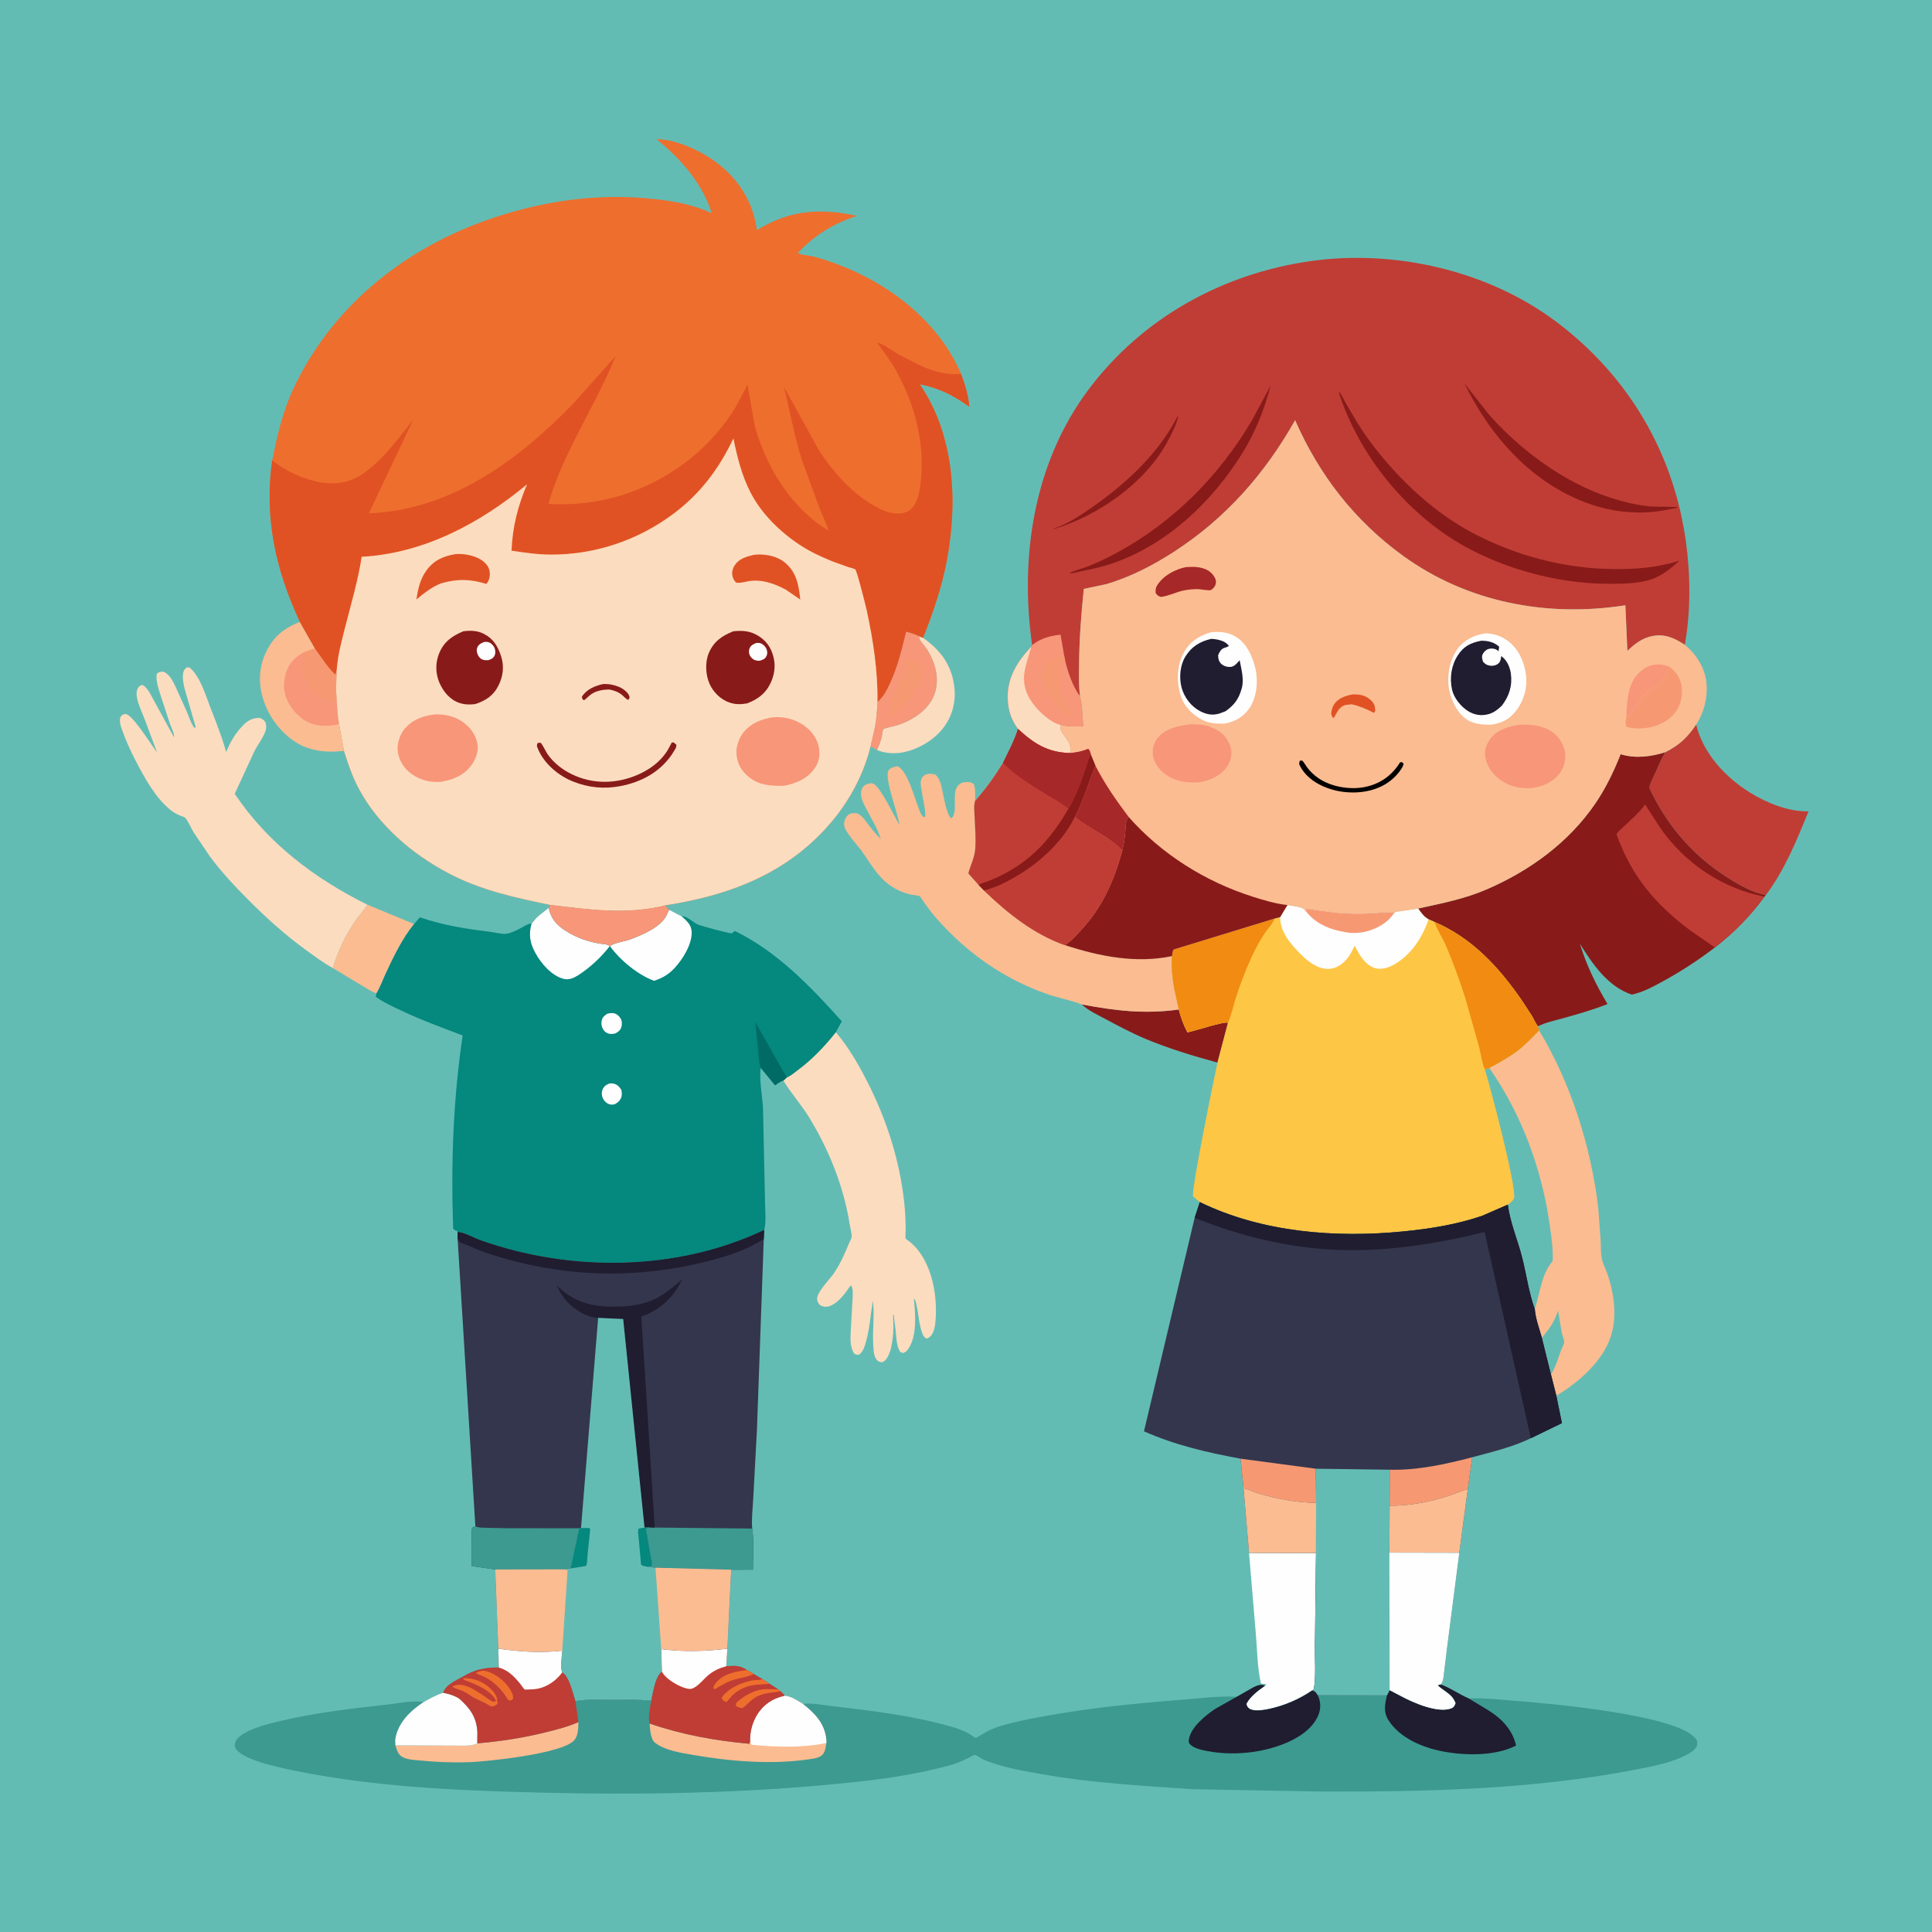 <svg version="1.1" xmlns="http://www.w3.org/2000/svg" style="display: block;" viewBox="0 0 2048 2048" width="1024" height="1024">
<path transform="translate(0,0)" fill="rgb(99,188,180)" d="M -0 -0 L 2048 0 L 2048 2048 L -0 2048 L -0 -0 z"/>
<path transform="translate(0,0)" fill="rgb(252,220,191)" d="M 974.048 674.312 L 978.514 676.135 C 992.06 685.738 1002.35 696.731 1008 712.5 L 1008.53 713.945 C 1009.84 717.633 1010.53 721.144 1011.12 725 L 1011.4 726.709 C 1013.73 742.258 1009.99 757.963 1000.66 770.673 C 990.36 784.698 971.749 795.466 954.5 797.966 C 946.85 799.075 936.69 798.273 929.648 795.005 C 931.64 790.382 933.707 785.667 934.753 780.722 C 934.974 779.676 935.741 773.546 936.152 773.095 C 937.313 771.823 949.542 769.384 951.899 768.569 C 963.978 764.393 976.026 757.648 984.059 747.5 C 998.423 729.352 994.07 705.457 981.996 687.388 C 978.977 682.87 974.582 679.818 974.048 674.312 z"/>
<path transform="translate(0,0)" fill="rgb(136,27,25)" d="M 1146.72 1064.73 C 1182.04 1071.39 1213.75 1075.21 1249.56 1070.1 C 1251.78 1078.72 1254.58 1086.43 1258.72 1094.31 C 1265.8 1093.08 1297.51 1082.41 1301.72 1084.12 L 1290.57 1126.4 C 1264.9 1119.37 1238.46 1111.4 1213.94 1101.09 C 1199.47 1095 1185.54 1087.57 1171.72 1080.15 C 1163.37 1075.67 1153.64 1071.28 1146.72 1064.73 z"/>
<path transform="translate(0,0)" fill="rgb(248,150,121)" d="M 930.158 744.047 L 930.858 743.342 C 936.405 738.502 939.897 731.594 942.997 725 C 951.703 706.486 955.547 688.998 960.534 669.391 C 965.057 670.845 969.855 672.058 974.048 674.312 C 974.582 679.818 978.977 682.87 981.996 687.388 C 994.07 705.457 998.423 729.352 984.059 747.5 C 976.026 757.648 963.978 764.393 951.899 768.569 C 949.542 769.384 937.313 771.823 936.152 773.095 C 935.741 773.546 934.974 779.676 934.753 780.722 C 933.707 785.667 931.64 790.382 929.648 795.005 L 922.813 791.218 L 927.384 771.091 C 929.16 762.144 929.57 753.133 930.158 744.047 z"/>
<path transform="translate(0,0)" fill="rgb(246,153,115)" d="M 955.78 699.5 C 960.113 698.81 964.817 699.191 968.995 700.578 C 972.559 701.762 974.931 704.083 976.339 707.556 C 977.652 710.793 977.697 717.747 976.337 720.987 L 975.878 722 C 969.96 735.513 961.413 745.653 950.302 755.213 L 940.035 761.653 C 943.432 752.141 944.611 741.916 948.029 732.5 C 951.546 722.813 961.214 714.867 961.51 704.5 C 959.334 703.76 957.645 702.938 955.71 701.7 L 955.78 699.5 z"/>
<path transform="translate(0,0)" fill="rgb(251,188,145)" d="M 389.365 958.995 L 438.96 979.526 C 426.561 994.676 417.147 1014.26 408.902 1032.01 C 405.724 1038.85 402.989 1046.63 399.035 1053.01 C 394.16 1051.38 389.33 1048 384.827 1045.44 L 352.767 1026.14 C 357.75 1008.82 366.003 991.355 376.252 976.5 C 380.014 971.047 384.561 966.157 388.264 960.654 L 389.365 958.995 z"/>
<path transform="translate(0,0)" fill="rgb(251,188,145)" d="M 317.869 659.167 L 333.818 687.243 C 340.708 696.703 347.038 706.943 355.5 715.094 L 357.068 708.688 L 356.155 730.759 C 357.323 742.999 357.079 755.345 359.392 767.474 L 364.608 795.955 C 350.763 797.511 337.191 797.138 324 792.066 C 305.671 785.018 289.755 767.414 282.145 749.565 C 274.512 731.659 272.897 712.886 280.533 694.653 C 288.297 676.115 299.64 666.567 317.869 659.167 z"/>
<path transform="translate(0,0)" fill="rgb(248,150,121)" d="M 333.818 687.243 C 340.708 696.703 347.038 706.943 355.5 715.094 L 357.068 708.688 L 356.155 730.759 C 357.323 742.999 357.079 755.345 359.392 767.474 L 352.842 768.845 C 341.563 770.41 329.316 768.862 320.121 761.641 L 319.078 760.802 C 315.148 757.697 312.078 754.54 309.176 750.435 C 303.002 741.704 299.549 731.038 301.517 720.337 L 301.779 719 L 303.135 713 C 306.375 703.255 313.042 696.064 322.073 691.455 L 333.818 687.243 z"/>
<path transform="translate(0,0)" fill="rgb(246,153,115)" d="M 333.818 687.243 C 340.708 696.703 347.038 706.943 355.5 715.094 L 357.068 708.688 L 356.155 730.759 C 355.651 735.794 356.182 740.738 356.577 745.764 C 346.386 741.841 335.349 738.344 328.273 729.487 C 322.249 721.948 319.415 711.386 320.675 701.83 L 322.073 691.455 L 333.818 687.243 z"/>
<path transform="translate(0,0)" fill="rgb(254,254,254)" d="M 1324.03 1646.06 L 1395.03 1646.19 L 1393.89 1744.32 C 1393.7 1759.06 1395.12 1775.96 1392.79 1790.47 L 1391.08 1791.9 C 1377.48 1801.22 1362 1807.87 1345.91 1811.45 C 1340.3 1812.7 1328.76 1814.69 1324 1811.01 C 1322.14 1809.57 1321.55 1808.26 1321.24 1806 C 1325.27 1798.18 1333.9 1791.8 1341.03 1786.86 L 1342.5 1785.29 C 1340.42 1785.2 1338.64 1785.08 1336.63 1784.5 C 1332.89 1768.07 1332.71 1749.28 1331.26 1732.44 L 1324.03 1646.06 z"/>
<path transform="translate(0,0)" fill="rgb(192,61,53)" d="M 1797.99 768.099 C 1805.26 798.471 1829.2 824.24 1855.17 840.238 C 1873.37 851.45 1895.49 860.361 1917.12 860.094 C 1904.45 891.073 1892 921.991 1871.75 949.004 L 1868 947.903 L 1861.41 945.98 C 1850.21 941.922 1839 935.292 1829 928.809 C 1793.35 905.681 1766.28 873.788 1748.39 835.211 C 1749.28 830.14 1751.85 825.635 1753.93 820.972 C 1757.5 813.004 1760.85 805.038 1765.12 797.413 C 1780.23 789.894 1788.57 781.864 1797.99 768.099 z"/>
<path transform="translate(0,0)" fill="rgb(252,220,191)" d="M 886.013 1094.17 C 899.73 1110.36 910.283 1128.72 919.843 1147.6 C 940.102 1187.61 953.625 1229.98 958.515 1274.67 C 959.552 1284.14 959.973 1293.66 960.049 1303.18 C 960.063 1305.05 959.472 1311.8 960.061 1312.84 C 960.589 1313.77 964.048 1316 965.043 1316.84 C 968.225 1319.52 971.056 1322.56 973.609 1325.84 C 989.037 1345.69 993.873 1376.42 991.618 1400.92 C 991.102 1406.53 990.016 1413.55 985.346 1417.35 C 984.1 1418.36 983.8 1418.42 982.5 1419.01 C 980.188 1417.97 979.211 1416.88 978.179 1414.5 C 974.005 1404.88 973.831 1392.51 971.288 1382.25 C 970.843 1380.46 970.286 1377.65 968.742 1376.49 C 970.283 1392.78 972.739 1418.52 961.258 1431.84 C 960.203 1433.06 958.948 1433.64 957.5 1434.27 C 955.15 1433.59 954.526 1433.79 953.348 1431.52 C 950.249 1425.54 950.022 1416.29 949.332 1409.59 C 948.762 1404.06 947.706 1398.58 947.5 1393.02 C 946.819 1394.46 946.541 1394.62 946.693 1396.25 C 947.767 1407.76 946.779 1431.68 939.234 1441.04 C 937.864 1442.74 936.608 1443.48 934.5 1444.1 C 931.1 1443.43 929.933 1442.63 928.125 1439.5 C 925.981 1435.79 925.932 1429.35 925.675 1425.11 C 924.749 1409.78 927.199 1393.72 925.35 1378.66 C 922.829 1393.17 922.013 1407.79 918.059 1422.06 C 916.647 1427.16 915.118 1432.3 911 1435.86 C 908.139 1436.26 908.022 1436.29 905.5 1434.91 C 900.53 1427.22 901.543 1418.25 901.917 1409.47 L 903.629 1378.95 C 903.883 1374.09 904.773 1366.86 902.348 1362.5 C 900.622 1363.91 899.689 1365.3 898.477 1367.13 C 894.058 1373.81 885.368 1383.89 877.029 1385.09 C 874.052 1385.52 872.005 1384.94 869.389 1383.61 C 867.539 1381.46 866.263 1380.02 866.168 1377 C 865.934 1369.61 879.395 1356.38 883.59 1350.29 C 890.288 1340.58 895.059 1329.96 899.516 1319.08 C 900.41 1316.9 902.536 1313.45 902.785 1311.32 C 903.183 1307.92 901.233 1301.2 900.648 1297.5 C 894.402 1258.03 879.084 1219.75 858.432 1185.6 C 849.957 1171.59 838.851 1159.33 830.375 1145.45 L 833.994 1142.14 C 837.759 1140.74 841.446 1137.5 844.672 1135.13 C 860.474 1123.49 873.887 1109.52 886.013 1094.17 z"/>
<path transform="translate(0,0)" fill="rgb(252,220,191)" d="M 352.767 1026.14 C 342.759 1020.69 333.272 1013.52 324.05 1006.85 C 302.464 991.23 282.965 973.577 264.143 954.779 C 249.261 939.915 235.167 924.938 222.607 908.003 L 205.081 882.082 C 202.726 878.249 199.013 869.282 195.953 866.555 C 195.324 865.994 192.558 865.217 191.727 864.865 C 188.115 863.335 184.737 861.726 181.632 859.294 C 164.901 846.192 153.637 825.19 143.984 806.73 C 138.675 796.579 133.946 786.207 130.047 775.431 C 128.227 770.402 126.052 765.278 127.717 759.932 C 129.77 757.714 130.236 756.958 133.5 757.007 C 140.233 757.107 161.578 791.326 166.504 797.643 L 153.212 762 C 150.573 755.062 146.68 747.275 145.271 740 C 144.664 736.871 144.378 732.903 145.914 730 C 147.232 727.51 148.357 726.695 151 726.072 C 156.528 728.728 160.354 737.647 163.265 742.801 L 184.433 781.5 C 185.093 777.763 181.733 771.663 180.397 767.967 L 170.628 738.275 C 168.201 730.388 165.204 722.894 166.059 714.5 C 168.866 711.782 169.715 712.254 173.5 712.013 C 180.578 715.526 183.55 722.692 186.766 729.506 L 198.16 754.662 C 200.465 760.141 202.371 766.799 206.041 771.5 L 207.5 770.923 L 195.691 730.01 C 194.486 725.066 193.3 719.136 194.075 714 C 194.592 710.574 195.563 709.495 198.143 707.322 L 201.164 707.703 C 212.108 717.136 217.689 736.238 222.829 749.478 C 228.992 765.355 235.171 780.806 239.74 797.246 C 244.015 786.581 249.839 776.669 258.037 768.5 C 263.179 763.376 268.221 760.908 275.5 761.048 C 278.66 762.44 279.907 763.26 281.658 766.268 C 282.051 768.678 282.452 770.948 281.894 773.37 C 280.308 780.249 272.952 789.668 269.705 796.267 L 248.816 841.472 C 284.003 893.976 333.173 931.066 389.365 958.995 L 388.264 960.654 C 384.561 966.157 380.014 971.047 376.252 976.5 C 366.003 991.355 357.75 1008.82 352.767 1026.14 z"/>
<path transform="translate(0,0)" fill="rgb(251,188,145)" d="M 1146.72 1064.73 C 1134.98 1060.21 1122.11 1057.94 1110.13 1053.78 C 1070.22 1039.93 1034.64 1016.77 1005.04 986.684 C 998.368 979.907 991.867 972.867 985.984 965.395 L 977.658 953.838 C 977.255 953.252 975.721 950.529 975.162 950.184 C 973.347 949.064 966.956 948.671 964.552 948.093 C 957.958 946.508 951.197 943.678 945.5 939.943 C 940.345 936.564 935.719 932.287 931.682 927.638 C 924.613 919.497 919.252 910.097 912.919 901.404 C 908.569 895.433 895.43 881.723 894.854 874.798 C 894.556 871.21 895.845 867.082 898.422 864.5 C 901.468 861.449 904.545 862.103 908.5 862.063 C 913.807 864.388 916.801 869.293 920.233 873.752 C 924.494 879.286 928.655 884.488 933.644 889.383 C 930.225 877.913 923.491 867.63 918.105 856.994 C 915.35 851.554 912.063 845.661 912.835 839.394 C 913.097 837.269 914.402 833.969 916.221 832.69 C 918.386 831.17 922.467 829.698 925.125 830.519 C 932.986 832.947 947.926 865.712 953.456 874.305 C 951.963 862.811 937.434 825.047 941.685 817.081 C 943.502 813.676 947.608 812.92 951 812.253 C 961.55 815.779 968.936 844.278 972.951 854.5 C 974.451 858.32 975.812 863.482 979 866.186 L 980.877 865.5 C 980.903 856.512 978.434 847.116 976.987 838.243 C 976.427 834.808 975.346 830.138 976.397 826.764 C 977.149 824.351 978.377 822.486 980.735 821.403 C 984.521 819.664 987.626 820.017 991.5 821.094 C 996.645 825.654 997.448 831.551 998.899 838 C 1001.07 847.66 1002.34 858.072 1007.25 866.788 L 1009.04 867.224 C 1015.45 859.573 1009.2 843.438 1014.4 834.384 C 1015.81 831.926 1018.36 829.918 1021.16 829.367 C 1024.34 828.739 1029.09 828.639 1031.74 830.763 C 1034.33 832.844 1033.57 845.531 1033.65 848.943 C 1032.03 854.263 1032.94 860.601 1033.16 866.137 C 1033.61 877.422 1034.64 888.704 1033.79 900 C 1033.05 909.706 1028.65 916.899 1026.54 925.859 L 1037.45 938.186 L 1043.11 943.929 C 1068.02 967.904 1095.84 990.295 1128.96 1001.88 C 1165.47 1013.76 1203.89 1021.5 1242.18 1013.53 C 1241.62 1024.86 1242.68 1036.84 1244.74 1048 L 1249.56 1070.1 C 1213.75 1075.21 1182.04 1071.39 1146.72 1064.73 z"/>
<path transform="translate(0,0)" fill="rgb(251,188,145)" d="M 1631.5 1092.34 C 1665.13 1147.89 1686.5 1215.58 1694.16 1279.95 L 1696.75 1314.82 C 1697.27 1325.16 1696.23 1332.28 1700.5 1341.91 C 1709.22 1361.57 1714.22 1388.49 1709.41 1409.5 L 1708.99 1411.41 C 1702.69 1439.06 1676.19 1463.24 1652.86 1477.62 L 1649.75 1479.4 L 1644.08 1457.01 L 1634.44 1418.07 C 1631.7 1408.36 1627.67 1397.66 1626.94 1387.61 C 1620.56 1370.19 1618.04 1350.3 1613.36 1332.24 C 1608.68 1314.19 1600.67 1295.4 1598.38 1276.96 C 1600.53 1275.18 1603.37 1273.26 1604.63 1270.72 C 1608.83 1262.24 1579.41 1150.98 1573.87 1133.42 L 1578.91 1132.37 C 1579.65 1131.17 1584.54 1129.04 1586.11 1128.15 C 1592.77 1124.37 1599.33 1120.5 1605.61 1116.1 C 1615.16 1109.42 1623.29 1100.56 1631.5 1092.34 z"/>
<path transform="translate(0,0)" fill="rgb(99,188,180)" d="M 1634.44 1418.07 C 1641.89 1409.44 1648.25 1400.32 1651.62 1389.28 L 1655.5 1412.56 C 1656.08 1415.31 1658.16 1420.21 1658.09 1422.82 C 1658.05 1424.63 1655.58 1429.11 1654.89 1431 C 1651.7 1439.68 1649.13 1449.19 1644.08 1457.01 L 1634.44 1418.07 z"/>
<path transform="translate(0,0)" fill="rgb(99,188,180)" d="M 1578.91 1132.37 C 1613.06 1181.24 1634.46 1239.55 1642.78 1298.45 C 1644.52 1310.81 1646.52 1324.39 1645.89 1336.81 C 1633.58 1351.35 1632.81 1370.08 1626.94 1387.61 C 1620.56 1370.19 1618.04 1350.3 1613.36 1332.24 C 1608.68 1314.19 1600.67 1295.4 1598.38 1276.96 C 1600.53 1275.18 1603.37 1273.26 1604.63 1270.72 C 1608.83 1262.24 1579.41 1150.98 1573.87 1133.42 L 1578.91 1132.37 z"/>
<path transform="translate(0,0)" fill="rgb(136,27,25)" d="M 1503.22 963.097 C 1528.85 957.429 1552.59 952.955 1576.89 942.361 C 1622.02 922.691 1662.81 893.004 1690.88 852.069 C 1701.91 835.998 1710.8 817.614 1717.92 799.483 C 1733.71 804.276 1749.66 802.205 1765.12 797.413 C 1760.85 805.038 1757.5 813.004 1753.93 820.972 C 1751.85 825.635 1749.28 830.14 1748.39 835.211 C 1766.28 873.788 1793.35 905.681 1829 928.809 C 1839 935.292 1850.21 941.922 1861.41 945.98 L 1868 947.903 L 1871.75 949.004 L 1870.39 950.517 C 1855.65 970.797 1837.7 989.046 1817.85 1004.37 C 1800.26 1017.8 1781.68 1029.94 1762.24 1040.53 C 1751.99 1046.11 1741.27 1051.89 1729.77 1054.34 C 1704.27 1045.78 1688.32 1022.13 1674.7 1000.36 C 1682.01 1023.7 1691.49 1043.41 1704.05 1064.3 C 1689.22 1070.24 1673.39 1074.77 1658 1079.08 C 1648.76 1081.66 1638.95 1083.67 1630.29 1087.87 C 1627.68 1084.93 1625.98 1080.42 1623.97 1077 L 1613.46 1060.9 C 1589.09 1025.43 1560.77 994.612 1520.71 977.34 C 1518.68 976.187 1516.63 975.446 1514.44 974.639 C 1509.4 972.013 1506.47 967.559 1503.22 963.097 z"/>
<path transform="translate(0,0)" fill="rgb(192,61,53)" d="M 1817.85 1004.37 L 1791.6 986.203 C 1754.2 958.052 1729.47 928.693 1713.59 884.387 C 1715.5 880.847 1719.7 877.704 1722.66 874.883 C 1729.68 868.188 1736.88 862.049 1742.8 854.295 L 1743.92 852.812 L 1758.95 876.157 C 1784.75 914.264 1825.27 941.805 1870.39 950.517 C 1855.65 970.797 1837.7 989.046 1817.85 1004.37 z"/>
<path transform="translate(0,0)" fill="rgb(254,198,69)" d="M 1364.71 959.375 C 1369.25 960.245 1379.89 961.004 1383.01 964.255 C 1387.04 962.537 1391.24 964.131 1395.53 964.804 L 1417.16 967.534 C 1429.28 968.669 1441.81 968.701 1453.97 968.126 C 1461.62 967.764 1469.46 966.488 1477.09 967.183 L 1478.27 967.283 C 1480.18 966.123 1483.31 966.108 1485.52 965.774 L 1503.22 963.097 C 1506.47 967.559 1509.4 972.013 1514.44 974.639 C 1516.63 975.446 1518.68 976.187 1520.71 977.34 C 1560.77 994.612 1589.09 1025.43 1613.46 1060.9 L 1623.97 1077 C 1625.98 1080.42 1627.68 1084.93 1630.29 1087.87 L 1631.5 1092.34 C 1623.29 1100.56 1615.16 1109.42 1605.61 1116.1 C 1599.33 1120.5 1592.77 1124.37 1586.11 1128.15 C 1584.54 1129.04 1579.65 1131.17 1578.91 1132.37 L 1573.87 1133.42 C 1579.41 1150.98 1608.83 1262.24 1604.63 1270.72 C 1603.37 1273.26 1600.53 1275.18 1598.38 1276.96 L 1570.91 1288.92 C 1544.15 1298.02 1516.56 1302.45 1488.52 1305.27 C 1416.12 1312.55 1337.89 1306.49 1271.83 1274.27 L 1264.8 1268.33 C 1262.06 1264.11 1287.31 1141.42 1290.57 1126.4 L 1301.72 1084.12 C 1297.51 1082.41 1265.8 1093.08 1258.72 1094.31 C 1254.58 1086.43 1251.78 1078.72 1249.56 1070.1 L 1244.74 1048 C 1242.68 1036.84 1241.62 1024.86 1242.18 1013.53 L 1242.49 1012.61 C 1242.96 1010.21 1242.79 1008.62 1244.16 1006.5 L 1351.22 973.656 L 1356.99 972.163 L 1364.71 959.375 z"/>
<path transform="translate(0,0)" fill="rgb(241,139,17)" d="M 1520.71 977.34 C 1560.77 994.612 1589.09 1025.43 1613.46 1060.9 L 1623.97 1077 C 1625.98 1080.42 1627.68 1084.93 1630.29 1087.87 L 1631.5 1092.34 C 1623.29 1100.56 1615.16 1109.42 1605.61 1116.1 C 1599.33 1120.5 1592.77 1124.37 1586.11 1128.15 C 1584.54 1129.04 1579.65 1131.17 1578.91 1132.37 L 1573.87 1133.42 C 1570.88 1126.46 1569.9 1117.44 1567.98 1110 L 1553.22 1057.7 C 1547.08 1038.96 1540.5 1020.34 1532.68 1002.22 C 1529.32 994.41 1524.17 987.041 1521.32 979.098 L 1520.71 977.34 z"/>
<path transform="translate(0,0)" fill="rgb(241,139,17)" d="M 1242.18 1013.53 L 1242.49 1012.61 C 1242.96 1010.21 1242.79 1008.62 1244.16 1006.5 L 1351.22 973.656 C 1348.81 979.543 1344.68 983.335 1341.17 988.5 C 1335.75 996.466 1330.88 1005.45 1326.88 1014.21 C 1320.42 1028.36 1314.82 1042.77 1310.08 1057.59 C 1307.33 1066.16 1305.36 1075.98 1301.72 1084.12 C 1297.51 1082.41 1265.8 1093.08 1258.72 1094.31 C 1254.58 1086.43 1251.78 1078.72 1249.56 1070.1 L 1244.74 1048 C 1242.68 1036.84 1241.62 1024.86 1242.18 1013.53 z"/>
<path transform="translate(0,0)" fill="rgb(254,254,254)" d="M 1364.71 959.375 C 1369.25 960.245 1379.89 961.004 1383.01 964.255 C 1387.04 962.537 1391.24 964.131 1395.53 964.804 L 1417.16 967.534 C 1429.28 968.669 1441.81 968.701 1453.97 968.126 C 1461.62 967.764 1469.46 966.488 1477.09 967.183 L 1478.27 967.283 C 1480.18 966.123 1483.31 966.108 1485.52 965.774 L 1503.22 963.097 C 1506.47 967.559 1509.4 972.013 1514.44 974.639 C 1507.3 994.199 1496.41 1011.7 1477.82 1022.45 C 1472.01 1025.81 1464 1028.33 1457.36 1026.16 C 1446.78 1022.72 1440.7 1011.63 1435.96 1002.36 C 1433.2 1008.48 1430.34 1014.14 1425.48 1018.94 C 1420.36 1023.99 1414.37 1027.21 1407.08 1027.07 C 1396.39 1026.86 1386.39 1019.03 1379.16 1011.82 C 1368.35 1001.03 1356.99 988.356 1356.99 972.163 L 1364.71 959.375 z"/>
<path transform="translate(0,0)" fill="rgb(246,153,115)" d="M 1383.01 964.255 C 1387.04 962.537 1391.24 964.131 1395.53 964.804 L 1417.16 967.534 C 1429.28 968.669 1441.81 968.701 1453.97 968.126 C 1461.62 967.764 1469.46 966.488 1477.09 967.183 L 1478.27 967.283 C 1475.52 971.291 1472.58 974.753 1468.68 977.698 C 1457.05 986.473 1441.92 990.658 1427.46 988.364 C 1409.55 985.523 1393.87 979.253 1383.01 964.255 z"/>
<path transform="translate(0,0)" fill="rgb(5,136,126)" d="M 582.934 959.167 C 623.717 964.045 664.628 970.015 705.327 959.652 L 709.257 964.294 C 710.677 964.948 721.74 971.129 722.257 970.99 C 728.41 971.097 734.047 977.296 739.5 979.866 C 743.411 981.709 774.966 990.038 775.8 989.359 L 779 986.895 C 823.924 1008.7 859.557 1046 892.369 1082.66 L 886.013 1094.17 C 873.887 1109.52 860.474 1123.49 844.672 1135.13 C 841.446 1137.5 837.759 1140.74 833.994 1142.14 L 830.375 1145.45 C 827.498 1146.06 824.112 1148.84 821.589 1150.42 L 806.376 1131.9 C 804.722 1145.12 807.892 1160.34 808.782 1173.72 L 810.977 1274.31 C 810.966 1283.01 812.45 1295.58 810.063 1303.82 C 718.023 1347.71 605.184 1348.68 509.687 1314.84 C 502.071 1312.14 493.035 1306.81 485.195 1305.87 L 484.422 1304.88 C 482.633 1304.29 481.692 1303.84 480.355 1302.5 C 477.961 1233.52 480.313 1165.96 490.437 1097.65 C 468.186 1089.12 446.592 1081.38 425 1071.1 C 416.065 1066.85 406.153 1062.43 398.218 1056.5 L 399.035 1053.01 C 402.989 1046.63 405.724 1038.85 408.902 1032.01 C 417.147 1014.26 426.561 994.676 438.96 979.526 L 445.074 972.392 C 470.347 981.069 494.313 984.634 520.748 987.945 C 525.203 988.503 531.649 990.281 536 989.895 C 540.844 989.464 546.416 986.627 550.741 984.522 C 554.515 982.685 559.369 978.993 563.552 978.895 C 563.8 978.908 565.023 977.207 565.34 976.815 C 567.46 974.194 569.453 971.874 572.149 969.811 L 581.579 962.432 L 582.934 959.167 z"/>
<path transform="translate(0,0)" fill="rgb(254,254,254)" d="M 646.155 1148.5 C 647.674 1148.35 648.947 1148.37 650.446 1148.7 C 654.573 1149.61 656.539 1152.15 658.797 1155.5 C 659.081 1157.84 659.439 1160.27 658.766 1162.58 C 657.578 1166.64 655.091 1168.68 651.5 1170.6 C 649.458 1170.97 648.129 1171.12 646.075 1170.58 C 643.307 1169.84 640.566 1167.27 639.305 1164.76 C 637.832 1161.82 637.435 1158.02 638.734 1154.95 C 640.261 1151.34 642.638 1149.87 646.155 1148.5 z"/>
<path transform="translate(0,0)" fill="rgb(254,254,254)" d="M 643.896 1074.5 C 645.939 1074.12 648.137 1073.68 650.214 1074 C 653.493 1074.51 656.018 1076.65 657.762 1079.4 C 659.342 1081.88 659.564 1085.72 658.731 1088.5 C 657.583 1092.33 655.654 1093.49 652.5 1095.41 C 650.804 1095.93 649.194 1096.1 647.413 1096.05 C 644.86 1095.97 642.365 1094.81 640.654 1092.9 C 637.986 1089.93 637.164 1086.07 637.77 1082.19 C 638.383 1078.27 640.858 1076.54 643.896 1074.5 z"/>
<path transform="translate(0,0)" fill="rgb(0,107,101)" d="M 806.376 1131.9 C 804.17 1126.06 804.256 1119.21 803.611 1113.01 L 800.582 1083.42 L 833.994 1142.14 L 830.375 1145.45 C 827.498 1146.06 824.112 1148.84 821.589 1150.42 L 806.376 1131.9 z"/>
<path transform="translate(0,0)" fill="rgb(254,254,254)" d="M 581.579 962.432 C 584.113 973.872 589.802 980.354 599.494 986.611 C 610.617 993.792 623.462 998.404 636.538 1000.34 C 639.943 1000.85 643.667 1000.68 646.338 1002.96 C 637.483 1014.51 625.167 1025.99 612.871 1033.81 C 608.337 1036.7 603.016 1039.01 597.565 1037.65 C 584.849 1034.47 573.848 1021.59 567.731 1010.58 C 561.748 999.804 560.165 990.741 563.552 978.895 C 563.8 978.908 565.023 977.207 565.34 976.815 C 567.46 974.194 569.453 971.874 572.149 969.811 L 581.579 962.432 z"/>
<path transform="translate(0,0)" fill="rgb(254,254,254)" d="M 709.257 964.294 C 710.677 964.948 721.74 971.129 722.257 970.99 C 727.494 975.776 732.809 979.965 733.177 987.621 C 733.814 1000.87 723.626 1017.09 714.782 1026.5 C 708.623 1033.06 701.849 1036.93 693.364 1039.69 C 676.344 1033.52 657.217 1017.76 646.624 1002.98 C 648.84 1000.01 663.084 997.716 667.873 995.897 C 680.048 991.273 695.191 985.034 703.69 974.793 C 706.155 971.823 707.687 967.798 709.257 964.294 z"/>
<path transform="translate(0,0)" fill="rgb(248,150,121)" d="M 582.934 959.167 C 623.717 964.045 664.628 970.015 705.327 959.652 L 709.257 964.294 C 707.687 967.798 706.155 971.823 703.69 974.793 C 695.191 985.034 680.048 991.273 667.873 995.897 C 663.084 997.716 648.84 1000.01 646.624 1002.98 L 646.338 1002.96 C 643.667 1000.68 639.943 1000.85 636.538 1000.34 C 623.462 998.404 610.617 993.792 599.494 986.611 C 589.802 980.354 584.113 973.872 581.579 962.432 L 582.934 959.167 z"/>
<path transform="translate(0,0)" fill="rgb(52,54,77)" d="M 485.195 1305.87 C 493.035 1306.81 502.071 1312.14 509.687 1314.84 C 605.184 1348.68 718.023 1347.71 810.063 1303.82 L 809.622 1313.44 L 802.415 1515 L 798.527 1587.47 C 798.014 1598.33 796.496 1609.49 797.364 1620.34 C 799.44 1634.19 798.111 1649.85 798.147 1663.91 L 774.991 1663.96 L 770.999 1747.76 C 747.023 1750.64 724.961 1751.19 700.95 1748.25 L 701.691 1772.12 C 695.257 1776.26 692.568 1792.39 691.031 1799.5 L 690.452 1802.83 C 676.002 1801.44 661.083 1802.01 646.562 1802 C 634.595 1801.99 621.706 1801.07 609.949 1803.38 L 608.575 1798.79 C 606.32 1791.61 602.645 1776.43 595.902 1772.91 C 593.549 1767.07 595.583 1756.3 596.006 1749.85 C 572.576 1752.43 551.505 1750.98 528.271 1747.73 L 525.039 1663.69 L 500.083 1660.14 L 500.049 1633.4 C 500.015 1628.89 499.522 1623.93 500.5 1619.51 L 503.902 1618.01 L 485.077 1312.92 L 485.195 1305.87 z"/>
<path transform="translate(0,0)" fill="rgb(31,29,47)" d="M 485.195 1305.87 C 493.035 1306.81 502.071 1312.14 509.687 1314.84 C 605.184 1348.68 718.023 1347.71 810.063 1303.82 L 809.622 1313.44 L 808.496 1314.18 C 789.419 1326.04 768.136 1332.53 746.482 1337.84 C 680.887 1353.93 613.685 1354.16 548.174 1337.6 C 530.697 1333.18 513.009 1327.82 496.513 1320.5 C 494.112 1319.44 488.835 1317.77 487 1316.14 C 486.065 1315.31 485.718 1313.99 485.077 1312.92 L 485.195 1305.87 z"/>
<path transform="translate(0,0)" fill="rgb(60,154,145)" d="M 694.007 1619.27 L 797.364 1620.34 C 799.44 1634.19 798.111 1649.85 798.147 1663.91 L 774.991 1663.96 L 694.838 1661.84 L 686.345 1660.76 C 687.684 1660.2 686.949 1660.39 688.9 1660.37 L 690.5 1660.37 C 692.033 1657.29 690.412 1653.15 689.773 1649.76 L 684.708 1620.5 L 688.908 1619.16 L 694.007 1619.27 z"/>
<path transform="translate(0,0)" fill="rgb(60,154,145)" d="M 503.902 1618.01 C 507.515 1619.68 511.893 1619.38 515.823 1619.52 L 537.56 1620.01 L 614.088 1620.04 L 604.824 1662.62 L 599.284 1663.42 L 599.24 1663.57 L 525.039 1663.69 L 500.083 1660.14 L 500.049 1633.4 C 500.015 1628.89 499.522 1623.93 500.5 1619.51 L 503.902 1618.01 z"/>
<path transform="translate(0,0)" fill="rgb(31,29,47)" d="M 634.08 1397 L 632.182 1396.88 C 620.069 1395.84 605.459 1385.88 598.241 1376.5 C 594.941 1372.21 592.507 1367.35 590.09 1362.53 C 608.462 1380.53 626.99 1385.35 652.259 1385.09 C 668.332 1384.93 684.945 1382.71 699.039 1374.5 C 707.803 1369.39 715.618 1362.47 723.386 1356.01 C 720.961 1360.74 718.571 1365.09 715.387 1369.38 L 714.577 1370.5 C 705.573 1382.58 693.868 1390.63 679.838 1395.62 L 694.007 1619.27 L 688.908 1619.16 L 683.21 1619.4 L 660.587 1398.21 L 634.08 1397 z"/>
<path transform="translate(0,0)" fill="rgb(99,188,180)" d="M 634.08 1397 L 660.587 1398.21 L 683.21 1619.4 L 688.908 1619.16 L 684.708 1620.5 L 689.773 1649.76 C 690.412 1653.15 692.033 1657.29 690.5 1660.37 L 688.9 1660.37 C 686.949 1660.39 687.684 1660.2 686.345 1660.76 L 694.838 1661.84 L 774.991 1663.96 L 770.999 1747.76 C 747.023 1750.64 724.961 1751.19 700.95 1748.25 L 701.691 1772.12 C 695.257 1776.26 692.568 1792.39 691.031 1799.5 L 690.452 1802.83 C 676.002 1801.44 661.083 1802.01 646.562 1802 C 634.595 1801.99 621.706 1801.07 609.949 1803.38 L 608.575 1798.79 C 606.32 1791.61 602.645 1776.43 595.902 1772.91 C 593.549 1767.07 595.583 1756.3 596.006 1749.85 C 572.576 1752.43 551.505 1750.98 528.271 1747.73 L 525.039 1663.69 L 599.24 1663.57 L 599.284 1663.42 L 604.824 1662.62 L 614.088 1620.04 L 615.892 1619.76 L 634.08 1397 z"/>
<path transform="translate(0,0)" fill="rgb(5,136,126)" d="M 683.21 1619.4 L 688.908 1619.16 L 684.708 1620.5 L 689.773 1649.76 C 690.412 1653.15 692.033 1657.29 690.5 1660.37 L 688.9 1660.37 C 686.949 1660.39 687.684 1660.2 686.345 1660.76 C 683.614 1660.27 681.664 1660.38 679.54 1658.5 L 677.025 1630.85 C 676.733 1627.62 675.677 1623.26 677.132 1620.27 L 683.21 1619.4 z"/>
<path transform="translate(0,0)" fill="rgb(5,136,126)" d="M 615.892 1619.76 L 624.5 1619.7 L 625.662 1621 L 622.948 1647 C 622.54 1651.05 622.756 1656.14 621.38 1659.94 L 604.824 1662.62 L 614.088 1620.04 L 615.892 1619.76 z"/>
<path transform="translate(0,0)" fill="rgb(251,188,145)" d="M 599.24 1663.57 L 601.684 1664.5 L 596.006 1749.85 C 572.576 1752.43 551.505 1750.98 528.271 1747.73 L 525.039 1663.69 L 599.24 1663.57 z"/>
<path transform="translate(0,0)" fill="rgb(251,188,145)" d="M 694.838 1661.84 L 774.991 1663.96 L 770.999 1747.76 C 747.023 1750.64 724.961 1751.19 700.95 1748.25 L 694.838 1661.84 z"/>
<path transform="translate(0,0)" fill="rgb(60,154,145)" d="M 528.271 1747.73 C 551.505 1750.98 572.576 1752.43 596.006 1749.85 C 595.583 1756.3 593.549 1767.07 595.902 1772.91 C 602.645 1776.43 606.32 1791.61 608.575 1798.79 L 609.949 1803.38 C 621.706 1801.07 634.595 1801.99 646.562 1802 C 661.083 1802.01 676.002 1801.44 690.452 1802.83 L 691.031 1799.5 C 692.568 1792.39 695.257 1776.26 701.691 1772.12 L 700.95 1748.25 C 724.961 1751.19 747.023 1750.64 770.999 1747.76 L 769.864 1766.28 C 778.503 1765.77 784.508 1765.04 791.859 1770.38 C 794.255 1771.67 796.705 1772.88 798.941 1774.43 L 807.976 1779.82 L 815.8 1784.9 L 825.139 1790.9 L 827.335 1792.73 L 831.375 1796.55 L 831.094 1797.76 C 837.955 1797.5 845.208 1802.82 851.036 1806.22 C 861.077 1804.91 873.386 1807.61 883.602 1808.78 C 924.84 1813.51 966.956 1818.63 1007 1829.95 C 1013.41 1831.76 1020.14 1833.91 1026 1837.09 C 1027.46 1837.88 1033.21 1842.06 1034.37 1842.11 C 1035.54 1842.17 1046.24 1835.31 1048.02 1834.5 C 1058.74 1829.6 1070.35 1826.69 1081.84 1824.23 C 1138.82 1812.05 1197.45 1806.06 1255.5 1801.59 C 1273.73 1800.19 1292.76 1797.56 1311.04 1798.65 L 1329.23 1788.3 C 1333.36 1786.43 1336.6 1785.13 1341.03 1786.86 C 1333.9 1791.8 1325.27 1798.18 1321.24 1806 C 1321.55 1808.26 1322.14 1809.57 1324 1811.01 C 1328.76 1814.69 1340.3 1812.7 1345.91 1811.45 C 1362 1807.87 1377.48 1801.22 1391.08 1791.9 C 1394.62 1792.76 1394.88 1794.14 1396.96 1797.03 L 1470.24 1797.18 L 1473.06 1791.59 L 1485.25 1797.97 C 1497.94 1804.89 1524.37 1816.42 1538.5 1810.85 C 1541.18 1809.79 1541.93 1807.98 1542.88 1805.5 C 1540.43 1798.51 1535.71 1795.53 1529.98 1791.33 C 1527.85 1789.76 1525.45 1788.5 1524.12 1786.18 L 1527.32 1785.53 C 1537.94 1789.56 1546.77 1796.05 1557 1800.45 L 1558.07 1800.4 C 1573.74 1799.77 1590.53 1801.75 1606.15 1802.95 C 1643.34 1805.81 1770.75 1817.2 1795.68 1841.02 C 1797.95 1843.19 1799.22 1844.83 1799.16 1848.1 C 1799.1 1851.32 1798.06 1852.58 1795.79 1854.78 C 1792.3 1858.18 1787.35 1860.56 1782.96 1862.56 C 1767.84 1869.43 1750.04 1872.69 1733.8 1875.85 C 1624.86 1896.98 1512.72 1899.39 1402.11 1899.14 L 1264.85 1896.64 C 1211.88 1893.12 1157.06 1890.01 1104.75 1880.76 C 1087.58 1877.72 1069.54 1874.72 1053 1869.15 C 1048.98 1867.79 1044.82 1866.37 1041.01 1864.5 C 1039.23 1863.63 1034.67 1860.25 1032.91 1860.25 C 1032.38 1860.25 1029.58 1861.91 1029.03 1862.18 C 1025.19 1864.09 1021.34 1866.09 1017.38 1867.73 C 1012.42 1869.78 1007.07 1871.25 1001.88 1872.61 C 971.85 1880.48 940.833 1885.25 910 1888.63 C 794.784 1901.25 678.507 1903.08 562.698 1899.98 C 480.129 1897.76 396.171 1893.87 315.024 1877.52 C 299.54 1874.4 260.771 1866.83 250.628 1854.74 C 248.976 1852.77 248.686 1851.24 249.01 1848.66 C 249.609 1843.89 254.232 1840.29 258 1837.96 C 269.49 1830.85 284.96 1827.26 297.953 1824.18 C 334.652 1815.5 372.866 1811.09 410.312 1806.95 C 421.895 1805.67 437.652 1802.26 449.058 1804.25 C 455.797 1800.36 462.267 1796.84 469.699 1794.39 C 472.72 1785.77 482.391 1781.94 489.911 1777.73 C 502.899 1769.83 513.623 1767.48 528.782 1767.64 L 528.271 1747.73 z"/>
<path transform="translate(0,0)" fill="rgb(251,188,145)" d="M 505.973 1848.03 C 530.724 1845.91 555.407 1842.1 579.5 1836.05 C 591.142 1833.13 602.15 1830.34 613.177 1825.46 C 612.953 1831.81 613.065 1840.33 608.296 1845.19 C 594.503 1859.23 516.617 1867.31 497.5 1867.99 C 480.083 1868.62 462.348 1867.89 445.019 1866.17 C 438.27 1865.5 427.754 1865.36 423.238 1859.67 C 421.086 1856.95 420.163 1853.44 419.151 1850.19 L 481.176 1850.42 C 488.522 1850.28 499.383 1851.46 505.973 1848.03 z"/>
<path transform="translate(0,0)" fill="rgb(254,254,254)" d="M 469.699 1794.39 C 475.964 1795.58 481.066 1797.08 486.598 1800.41 C 498.017 1810.64 504.947 1819.61 506.056 1835.5 L 505.973 1848.03 C 499.383 1851.46 488.522 1850.28 481.176 1850.42 L 419.151 1850.19 C 418.956 1847.4 418.789 1844.62 419.34 1841.86 C 422.632 1825.38 435.585 1813.06 449.058 1804.25 C 455.797 1800.36 462.267 1796.84 469.699 1794.39 z"/>
<path transform="translate(0,0)" fill="rgb(31,29,47)" d="M 1311.04 1798.65 L 1329.23 1788.3 C 1333.36 1786.43 1336.6 1785.13 1341.03 1786.86 C 1333.9 1791.8 1325.27 1798.18 1321.24 1806 C 1321.55 1808.26 1322.14 1809.57 1324 1811.01 C 1328.76 1814.69 1340.3 1812.7 1345.91 1811.45 C 1362 1807.87 1377.48 1801.22 1391.08 1791.9 C 1394.62 1792.76 1394.88 1794.14 1396.96 1797.03 C 1400.05 1803.91 1400.42 1810.96 1397.53 1818.01 C 1391.21 1833.43 1374.84 1843.22 1359.92 1849 C 1335.58 1858.44 1306.13 1861.1 1280.5 1856.31 L 1278.59 1855.97 C 1273.52 1855.02 1264.62 1852.9 1261.26 1848.74 C 1259.81 1846.93 1259.92 1845.92 1260.29 1843.7 C 1262.41 1830.86 1277.99 1818.26 1288.29 1811.4 L 1311.04 1798.65 z"/>
<path transform="translate(0,0)" fill="rgb(31,29,47)" d="M 1473.06 1791.59 L 1485.25 1797.97 C 1497.94 1804.89 1524.37 1816.42 1538.5 1810.85 C 1541.18 1809.79 1541.93 1807.98 1542.88 1805.5 C 1540.43 1798.51 1535.71 1795.53 1529.98 1791.33 C 1527.85 1789.76 1525.45 1788.5 1524.12 1786.18 L 1527.32 1785.53 C 1537.94 1789.56 1546.77 1796.05 1557 1800.45 L 1578.03 1813.18 C 1592.13 1822.08 1603.32 1833.65 1607.1 1850.38 C 1585.25 1861.65 1552.79 1861.13 1529.04 1856.5 C 1507.99 1852.41 1483.83 1842.42 1471.87 1823.53 C 1466.29 1814.72 1468.02 1806.71 1470.24 1797.18 L 1473.06 1791.59 z"/>
<path transform="translate(0,0)" fill="rgb(251,188,145)" d="M 831.094 1797.76 C 837.955 1797.5 845.208 1802.82 851.036 1806.22 C 863.712 1816.33 874.001 1826.7 875.825 1843.65 C 875.971 1845.01 876.002 1846.32 875.931 1847.69 C 875.412 1851.61 874.871 1856.2 872.394 1859.45 C 869.283 1863.53 862.431 1864.17 857.687 1864.89 C 818.089 1870.84 773.76 1867.1 734.429 1860.28 C 722.078 1858.14 704.444 1855.4 694.525 1847.5 C 689.284 1843.32 689.228 1833.28 688.607 1827.01 C 723.32 1838.96 757.783 1845.12 794.246 1848.48 L 795.186 1846.1 C 794.779 1836.18 797.502 1825.8 802.755 1817.38 C 809.225 1807.01 819.209 1800.26 831.094 1797.76 z"/>
<path transform="translate(0,0)" fill="rgb(254,254,254)" d="M 831.094 1797.76 C 837.955 1797.5 845.208 1802.82 851.036 1806.22 C 863.712 1816.33 874.001 1826.7 875.825 1843.65 C 875.971 1845.01 876.002 1846.32 875.931 1847.69 C 850.668 1852.91 822.224 1852.13 796.698 1849.5 L 795.186 1846.1 C 794.779 1836.18 797.502 1825.8 802.755 1817.38 C 809.225 1807.01 819.209 1800.26 831.094 1797.76 z"/>
<path transform="translate(0,0)" fill="rgb(192,61,53)" d="M 528.271 1747.73 C 551.505 1750.98 572.576 1752.43 596.006 1749.85 C 595.583 1756.3 593.549 1767.07 595.902 1772.91 C 602.645 1776.43 606.32 1791.61 608.575 1798.79 L 609.949 1803.38 L 613.177 1825.46 C 602.15 1830.34 591.142 1833.13 579.5 1836.05 C 555.407 1842.1 530.724 1845.91 505.973 1848.03 L 506.056 1835.5 C 504.947 1819.61 498.017 1810.64 486.598 1800.41 C 481.066 1797.08 475.964 1795.58 469.699 1794.39 C 472.72 1785.77 482.391 1781.94 489.911 1777.73 C 502.899 1769.83 513.623 1767.48 528.782 1767.64 L 528.271 1747.73 z"/>
<path transform="translate(0,0)" fill="rgb(238,110,46)" d="M 511.742 1771.03 L 513.871 1771.22 C 522.453 1772.42 534.019 1781.09 538.751 1787.9 C 541.318 1791.59 544.542 1796.37 543.806 1801 L 541.016 1802.88 L 538.5 1801.86 C 532.155 1790.77 521.879 1780.45 509.706 1775.98 C 507.801 1775.28 506.226 1774.67 504.5 1773.55 C 506.659 1771.85 509.101 1771.63 511.742 1771.03 z"/>
<path transform="translate(0,0)" fill="rgb(238,110,46)" d="M 490.866 1779 C 501.119 1778.45 510.862 1781.98 518.639 1788.77 C 522.313 1791.98 526.657 1796.77 526.971 1801.88 L 526.951 1803.16 L 527.796 1805.02 C 526.406 1807.36 525.369 1808.09 522.72 1808.79 C 520.939 1809.25 519.675 1808.5 518.155 1807.55 C 513.095 1804.38 507.169 1802.21 501.826 1799.39 L 500.67 1798.57 C 496.934 1795.97 493.237 1793.69 489 1791.95 C 485.799 1790.63 482.226 1790.04 479.5 1787.87 C 482.836 1785.79 487.135 1785.56 491.046 1786.35 C 498.553 1787.86 506.497 1793.47 512.798 1797.63 C 514.963 1799.06 521.314 1804.16 523.483 1803.94 C 524.347 1803.85 525.091 1803.28 525.895 1802.95 C 520.493 1791.77 504.634 1785.42 493.316 1781.34 C 491.662 1780.75 491.788 1780.41 490.866 1779 z"/>
<path transform="translate(0,0)" fill="rgb(254,254,254)" d="M 528.271 1747.73 C 551.505 1750.98 572.576 1752.43 596.006 1749.85 C 595.583 1756.3 593.549 1767.07 595.902 1772.91 C 591.766 1778.57 586.108 1783.45 579.842 1786.62 C 572.976 1790.1 567.415 1790.83 559.88 1790.94 C 559.477 1790.95 556.515 1791.14 556.227 1790.97 C 555.15 1790.34 553.312 1787.25 552.43 1786.14 C 546.124 1778.27 539.748 1771.13 529.773 1767.94 L 528.782 1767.64 L 528.271 1747.73 z"/>
<path transform="translate(0,0)" fill="rgb(192,61,53)" d="M 700.95 1748.25 C 724.961 1751.19 747.023 1750.64 770.999 1747.76 L 769.864 1766.28 C 778.503 1765.77 784.508 1765.04 791.859 1770.38 C 794.255 1771.67 796.705 1772.88 798.941 1774.43 L 807.976 1779.82 L 815.8 1784.9 L 825.139 1790.9 L 827.335 1792.73 L 831.375 1796.55 L 831.094 1797.76 C 819.209 1800.26 809.225 1807.01 802.755 1817.38 C 797.502 1825.8 794.779 1836.18 795.186 1846.1 L 794.246 1848.48 C 757.783 1845.12 723.32 1838.96 688.607 1827.01 C 686.711 1819.88 689.034 1810 690.452 1802.83 L 691.031 1799.5 C 692.568 1792.39 695.257 1776.26 701.691 1772.12 L 700.95 1748.25 z"/>
<path transform="translate(0,0)" fill="rgb(238,110,46)" d="M 827.335 1792.73 C 816.184 1794.87 806.571 1794.21 797.084 1801.9 C 793.524 1804.79 790.805 1808.25 786.818 1810.64 C 784.039 1810.52 782.583 1809.74 780.167 1808.5 L 780.02 1806 C 780.706 1805.08 781.317 1804.26 782.185 1803.5 C 788.828 1797.66 799.782 1791.59 808.589 1790.76 C 813.953 1790.25 819.748 1790.73 825.139 1790.9 L 827.335 1792.73 z"/>
<path transform="translate(0,0)" fill="rgb(238,110,46)" d="M 791.859 1770.38 C 794.255 1771.67 796.705 1772.88 798.941 1774.43 C 792.938 1777.87 783.283 1778.71 776.5 1781.03 C 769.843 1783.32 763.743 1787.06 757.717 1790.64 L 756.128 1789.5 C 756.584 1787.54 757.349 1785.86 758.602 1784.26 C 766.625 1774.04 779.894 1771.9 791.859 1770.38 z"/>
<path transform="translate(0,0)" fill="rgb(238,110,46)" d="M 807.976 1779.82 L 815.8 1784.9 L 800.5 1786 C 788.616 1787.42 778.855 1792.93 771.725 1802.48 C 770.714 1803.84 770.538 1803.64 769 1804.13 C 767.21 1802.85 765.869 1802.09 765.004 1800 L 765.495 1799.05 C 770.072 1791.77 781.506 1785.74 789.677 1783.3 L 791 1782.92 C 794.715 1781.81 797.839 1780.98 801.751 1780.91 C 803.692 1780.88 804.998 1780.95 806.881 1780.31 L 807.976 1779.82 z"/>
<path transform="translate(0,0)" fill="rgb(254,254,254)" d="M 700.95 1748.25 C 724.961 1751.19 747.023 1750.64 770.999 1747.76 L 769.864 1766.28 C 762.484 1768.35 756.829 1770.74 750.836 1775.74 C 745.709 1780.02 739.774 1787.99 733.5 1790.04 C 729.094 1791.48 720.349 1787.27 716.561 1785.18 C 711.446 1782.36 704.397 1777.39 701.691 1772.12 L 700.95 1748.25 z"/>
<path transform="translate(0,0)" fill="rgb(52,54,77)" d="M 1271.83 1274.27 C 1337.89 1306.49 1416.12 1312.55 1488.52 1305.27 C 1516.56 1302.45 1544.15 1298.02 1570.91 1288.92 L 1598.38 1276.96 C 1600.67 1295.4 1608.68 1314.19 1613.36 1332.24 C 1618.04 1350.3 1620.56 1370.19 1626.94 1387.61 C 1627.67 1397.66 1631.7 1408.36 1634.44 1418.07 L 1644.08 1457.01 L 1649.75 1479.4 L 1655.74 1508.59 L 1622.75 1524.58 C 1603.25 1534.05 1581.43 1539.12 1560.6 1544.79 L 1555.9 1578.56 L 1546.88 1646.1 L 1533.88 1746.94 L 1530.67 1773.55 C 1530.16 1777.72 1530 1782.24 1527.32 1785.53 L 1524.12 1786.18 C 1525.45 1788.5 1527.85 1789.76 1529.98 1791.33 C 1535.71 1795.53 1540.43 1798.51 1542.88 1805.5 C 1541.93 1807.98 1541.18 1809.79 1538.5 1810.85 C 1524.37 1816.42 1497.94 1804.89 1485.25 1797.97 L 1473.06 1791.59 L 1470.24 1797.18 L 1396.96 1797.03 C 1394.88 1794.14 1394.62 1792.76 1391.08 1791.9 L 1392.79 1790.47 C 1395.12 1775.96 1393.7 1759.06 1393.89 1744.32 L 1395.03 1646.19 L 1324.03 1646.06 L 1318.2 1577.49 L 1315.01 1546.26 C 1279.76 1539.74 1245.55 1531.88 1212.67 1517.24 L 1266.38 1290.92 L 1271.83 1274.27 z"/>
<path transform="translate(0,0)" fill="rgb(246,153,115)" d="M 1315.01 1546.26 L 1394.81 1556.9 L 1395.11 1593.15 C 1374.64 1592.73 1354.02 1589.01 1334.43 1583.21 C 1329.4 1581.73 1324.7 1579.33 1319.71 1577.91 L 1318.2 1577.49 L 1315.01 1546.26 z"/>
<path transform="translate(0,0)" fill="rgb(246,153,115)" d="M 1473.14 1557.96 C 1502.12 1558.8 1532.78 1552.07 1560.6 1544.79 L 1555.9 1578.56 L 1554.98 1578.81 C 1548.03 1580.71 1541.46 1583.78 1534.59 1585.97 C 1514.85 1592.24 1493.83 1596.32 1473.05 1596.11 L 1473.14 1557.96 z"/>
<path transform="translate(0,0)" fill="rgb(251,188,145)" d="M 1318.2 1577.49 L 1319.71 1577.91 C 1324.7 1579.33 1329.4 1581.73 1334.43 1583.21 C 1354.02 1589.01 1374.64 1592.73 1395.11 1593.15 L 1395.03 1646.19 L 1324.03 1646.06 L 1318.2 1577.49 z"/>
<path transform="translate(0,0)" fill="rgb(251,188,145)" d="M 1555.9 1578.56 L 1546.88 1646.1 L 1472.82 1645.94 L 1473.05 1596.11 C 1493.83 1596.32 1514.85 1592.24 1534.59 1585.97 C 1541.46 1583.78 1548.03 1580.71 1554.98 1578.81 L 1555.9 1578.56 z"/>
<path transform="translate(0,0)" fill="rgb(31,29,47)" d="M 1271.83 1274.27 C 1337.89 1306.49 1416.12 1312.55 1488.52 1305.27 C 1516.56 1302.45 1544.15 1298.02 1570.91 1288.92 L 1598.38 1276.96 C 1600.67 1295.4 1608.68 1314.19 1613.36 1332.24 C 1618.04 1350.3 1620.56 1370.19 1626.94 1387.61 C 1627.67 1397.66 1631.7 1408.36 1634.44 1418.07 L 1644.08 1457.01 L 1649.75 1479.4 L 1655.74 1508.59 L 1622.75 1524.58 L 1573.75 1305.93 C 1523.38 1318.53 1469.58 1326.98 1417.5 1324.9 C 1365.62 1322.82 1314.43 1310.26 1266.38 1290.92 L 1271.83 1274.27 z"/>
<path transform="translate(0,0)" fill="rgb(99,188,180)" d="M 1394.81 1556.9 L 1473.14 1557.96 L 1473.05 1596.11 L 1472.82 1645.94 L 1546.88 1646.1 L 1533.88 1746.94 L 1530.67 1773.55 C 1530.16 1777.72 1530 1782.24 1527.32 1785.53 L 1524.12 1786.18 C 1525.45 1788.5 1527.85 1789.76 1529.98 1791.33 C 1535.71 1795.53 1540.43 1798.51 1542.88 1805.5 C 1541.93 1807.98 1541.18 1809.79 1538.5 1810.85 C 1524.37 1816.42 1497.94 1804.89 1485.25 1797.97 L 1473.06 1791.59 L 1470.24 1797.18 L 1396.96 1797.03 C 1394.88 1794.14 1394.62 1792.76 1391.08 1791.9 L 1392.79 1790.47 C 1395.12 1775.96 1393.7 1759.06 1393.89 1744.32 L 1395.03 1646.19 L 1395.11 1593.15 L 1394.81 1556.9 z"/>
<path transform="translate(0,0)" fill="rgb(254,254,254)" d="M 1472.82 1645.94 L 1546.88 1646.1 L 1533.88 1746.94 L 1530.67 1773.55 C 1530.16 1777.72 1530 1782.24 1527.32 1785.53 L 1524.12 1786.18 C 1525.45 1788.5 1527.85 1789.76 1529.98 1791.33 C 1535.71 1795.53 1540.43 1798.51 1542.88 1805.5 C 1541.93 1807.98 1541.18 1809.79 1538.5 1810.85 C 1524.37 1816.42 1497.94 1804.89 1485.25 1797.97 L 1473.06 1791.59 L 1472.82 1645.94 z"/>
<path transform="translate(0,0)" fill="rgb(192,61,53)" d="M 1094.09 683.75 C 1080.68 589.765 1096.07 489.81 1154.19 412.526 C 1211.29 336.596 1296.59 289.692 1390.25 276.653 C 1479.44 264.237 1578.46 287.089 1650.63 341.773 C 1726.7 399.411 1774.5 480.598 1787.31 575.416 C 1791.98 609.947 1792.25 649.194 1785.95 683.499 C 1774.54 676.173 1764.38 671.422 1750.47 674.5 C 1740.24 676.764 1732.45 682.915 1725.09 689.991 L 1722.93 641.622 C 1640.09 654.63 1555.29 638.706 1486.76 588.818 C 1435.61 551.585 1398.26 503.344 1372.87 445.478 C 1340.99 502.121 1299.11 549.627 1244.35 584.989 C 1222.08 599.369 1197.63 612.111 1172.02 619.392 L 1148.9 624.257 C 1146.1 651.064 1144.05 677.894 1143.89 704.858 C 1143.82 715.714 1143.34 727.211 1144.91 737.974 C 1147.58 747.999 1147.32 759.432 1148.39 769.792 C 1140.35 770.005 1132.27 770.778 1124.47 768.468 C 1124.4 769.43 1123.86 772.229 1124.13 773 C 1125.89 778.053 1131.38 783.037 1133.6 788.325 C 1134.93 791.521 1134.78 794.848 1134.66 798.243 C 1111 797.892 1095.83 788.273 1079.09 772.639 C 1071.77 762.663 1068.82 753.277 1068.31 740.953 C 1067.37 718.46 1078.6 701.016 1093.35 685.347 L 1094.09 683.75 z"/>
<path transform="translate(0,0)" fill="rgb(136,27,25)" d="M 1248.15 441.5 L 1248.88 442 C 1246.91 450.589 1241.78 460.272 1237.62 468.055 C 1214.17 511.925 1164.34 546.503 1117.5 560.731 L 1116.68 560.392 L 1118.13 559.926 C 1132.75 555.018 1146.48 545.609 1158.99 536.8 C 1194.38 511.892 1228.26 480.444 1248.15 441.5 z"/>
<path transform="translate(0,0)" fill="rgb(136,27,25)" d="M 1552.32 406.291 L 1578.69 439.891 C 1620.84 486.988 1679.54 526.865 1743.09 536.122 C 1754.46 537.779 1766.05 536.838 1777.5 537.436 L 1777.53 538.5 L 1774.5 538.997 C 1766.62 540.348 1758.55 542.14 1750.58 542.788 C 1729.06 544.537 1706.47 541.655 1686.03 534.572 C 1624.75 513.331 1580.19 463.549 1552.32 406.291 z"/>
<path transform="translate(0,0)" fill="rgb(136,27,25)" d="M 1347 408.69 C 1340.08 434.661 1330.78 458.22 1316.49 481.128 C 1284.66 532.137 1237.64 576.788 1180.07 596.945 C 1165.17 602.162 1150.73 604.402 1135.5 607.906 L 1133.55 607.61 C 1139.01 604.516 1146.66 602.949 1152.67 600.617 C 1163.61 596.368 1174.25 591.194 1184.54 585.56 C 1244.6 552.704 1291.31 505.348 1326.44 446.805 L 1347 408.69 z"/>
<path transform="translate(0,0)" fill="rgb(136,27,25)" d="M 1419 415.5 C 1419.27 415.592 1419.61 415.571 1419.82 415.775 C 1422.11 418.049 1424.43 423.578 1426.08 426.514 L 1438.73 447.952 C 1444.71 457.731 1451.39 467.042 1458.45 476.062 C 1485.64 510.796 1521.41 543.9 1560.6 564.681 C 1606.92 589.238 1658.47 602.785 1711 603.251 C 1735.11 603.465 1757.24 601.513 1780.37 594.366 L 1769.99 603.212 C 1763.48 608.053 1756.71 612.319 1748.88 614.665 C 1736.99 618.223 1723.44 618.69 1711.08 618.862 C 1658.88 619.59 1605.18 606.532 1558.87 582.536 C 1494.63 549.252 1440.9 484.375 1419 415.5 z"/>
<path transform="translate(0,0)" fill="rgb(248,150,121)" d="M 1094.09 683.75 C 1103.45 676.522 1112.6 674.159 1124.23 672.768 L 1128.15 695.611 L 1129.13 700.608 C 1132.21 712.799 1137.1 728.007 1144.91 737.974 C 1147.58 747.999 1147.32 759.432 1148.39 769.792 C 1140.35 770.005 1132.27 770.778 1124.47 768.468 C 1124.4 769.43 1123.86 772.229 1124.13 773 C 1125.89 778.053 1131.38 783.037 1133.6 788.325 C 1134.93 791.521 1134.78 794.848 1134.66 798.243 C 1111 797.892 1095.83 788.273 1079.09 772.639 C 1071.77 762.663 1068.82 753.277 1068.31 740.953 C 1067.37 718.46 1078.6 701.016 1093.35 685.347 L 1094.09 683.75 z"/>
<path transform="translate(0,0)" fill="rgb(246,153,115)" d="M 1129.13 700.608 C 1127.13 701.773 1125.49 702.971 1123.75 704.5 C 1122.42 707.592 1122.9 711.382 1122.93 714.719 C 1123.01 722.258 1123.33 729.197 1125.79 736.443 C 1128.03 743.061 1135.26 752.824 1135.57 759.174 L 1133.5 759.226 C 1121.63 750.214 1111.17 740.41 1106.2 725.932 L 1105.64 724.26 C 1105.09 722.691 1104.42 721.172 1104.23 719.5 C 1103.62 713.926 1104.26 710.368 1107.82 705.903 C 1112.61 699.884 1120.63 696.231 1128.15 695.611 L 1129.13 700.608 z"/>
<path transform="translate(0,0)" fill="rgb(252,220,191)" d="M 1093.35 685.347 C 1087.88 705.42 1079.73 720.349 1091.5 740.701 L 1094.65 745.343 L 1095.39 746.404 C 1101.01 754.207 1114.5 766.747 1124.47 768.468 C 1124.4 769.43 1123.86 772.229 1124.13 773 C 1125.89 778.053 1131.38 783.037 1133.6 788.325 C 1134.93 791.521 1134.78 794.848 1134.66 798.243 C 1111 797.892 1095.83 788.273 1079.09 772.639 C 1071.77 762.663 1068.82 753.277 1068.31 740.953 C 1067.37 718.46 1078.6 701.016 1093.35 685.347 z"/>
<path transform="translate(0,0)" fill="rgb(251,188,145)" d="M 1144.91 737.974 C 1143.34 727.211 1143.82 715.714 1143.89 704.858 C 1144.05 677.894 1146.1 651.064 1148.9 624.257 L 1172.02 619.392 C 1197.63 612.111 1222.08 599.369 1244.35 584.989 C 1299.11 549.627 1340.99 502.121 1372.87 445.478 C 1398.26 503.344 1435.61 551.585 1486.76 588.818 C 1555.29 638.706 1640.09 654.63 1722.93 641.622 L 1725.09 689.991 C 1732.45 682.915 1740.24 676.764 1750.47 674.5 C 1764.38 671.422 1774.54 676.173 1785.95 683.499 C 1798.37 693.864 1807.75 708.464 1809.02 725 C 1810.16 739.885 1806.25 755.595 1797.99 768.099 C 1788.57 781.864 1780.23 789.894 1765.12 797.413 C 1749.66 802.205 1733.71 804.276 1717.92 799.483 C 1710.8 817.614 1701.91 835.998 1690.88 852.069 C 1662.81 893.004 1622.02 922.691 1576.89 942.361 C 1552.59 952.955 1528.85 957.429 1503.22 963.097 L 1485.52 965.774 C 1483.31 966.108 1480.18 966.123 1478.27 967.283 L 1477.09 967.183 C 1469.46 966.488 1461.62 967.764 1453.97 968.126 C 1441.81 968.701 1429.28 968.669 1417.16 967.534 L 1395.53 964.804 C 1391.24 964.131 1387.04 962.537 1383.01 964.255 C 1379.89 961.004 1369.25 960.245 1364.71 959.375 L 1356.99 972.163 L 1351.22 973.656 L 1244.16 1006.5 C 1242.79 1008.62 1242.96 1010.21 1242.49 1012.61 L 1242.18 1013.53 C 1203.89 1021.5 1165.47 1013.76 1128.96 1001.88 C 1095.84 990.295 1068.02 967.904 1043.11 943.929 L 1037.45 938.186 L 1026.54 925.859 C 1028.65 916.899 1033.05 909.706 1033.79 900 C 1034.64 888.704 1033.61 877.422 1033.16 866.137 C 1032.94 860.601 1032.03 854.263 1033.65 848.943 C 1044.85 836.221 1054.22 823.211 1063.12 808.798 C 1068.76 797.135 1075.32 785.038 1079.09 772.639 C 1095.83 788.273 1111 797.892 1134.66 798.243 C 1134.78 794.848 1134.93 791.521 1133.6 788.325 C 1131.38 783.037 1125.89 778.053 1124.13 773 C 1123.86 772.229 1124.4 769.43 1124.47 768.468 C 1132.27 770.778 1140.35 770.005 1148.39 769.792 C 1147.32 759.432 1147.58 747.999 1144.91 737.974 z"/>
<path transform="translate(0,0)" fill="rgb(224,82,36)" d="M 1432.99 736.216 C 1439.14 735.748 1445.67 736.507 1450.76 740.273 C 1454.17 742.799 1456.91 745.619 1457.48 749.949 C 1457.85 752.742 1458.23 753.489 1456.5 755.677 C 1448.64 751.652 1441.38 748.46 1432.71 746.544 L 1426.5 747.288 C 1419.24 749.084 1417.37 755.312 1414 760.928 L 1412.5 760.565 L 1411.1 756.5 C 1411.53 753.041 1412.13 750.015 1413.98 747 C 1418.1 740.273 1425.73 737.816 1432.99 736.216 z"/>
<path transform="translate(0,0)" fill="rgb(0,0,0)" d="M 1377.83 806.5 C 1378.67 806.451 1379.64 805.914 1380.37 806.352 C 1381.76 807.19 1384.74 812.449 1385.97 814 C 1389.28 818.174 1393.2 821.883 1397.59 824.899 C 1411.06 834.142 1430.79 837.426 1446.71 834.285 C 1462.25 831.22 1474.7 822.699 1483.26 809.448 L 1484.1 808.139 L 1486 807.848 L 1487.9 809.5 L 1486.97 812.5 C 1482.69 820.378 1475.53 827.262 1467.77 831.744 C 1451.84 840.954 1430.6 842.076 1413.04 837.247 C 1399.13 833.422 1385.47 825.6 1378.38 812.525 C 1376.85 809.695 1376.99 809.458 1377.83 806.5 z"/>
<path transform="translate(0,0)" fill="rgb(248,150,121)" d="M 1723.89 761.31 C 1724.35 748.288 1725.07 730.7 1732.22 719.5 C 1736.06 713.486 1744 706.427 1751.19 705.14 L 1752.5 704.932 C 1759.69 703.712 1764.08 704.35 1770.71 707.377 C 1766.03 711.493 1765.43 717.183 1761.5 722.111 C 1756.97 727.783 1749.16 730.023 1744.1 735.525 C 1736.81 743.45 1732.6 754.978 1723.89 761.31 z"/>
<path transform="translate(0,0)" fill="rgb(167,40,40)" d="M 1257.03 601.171 C 1264.9 600.592 1273.16 600.59 1280.24 604.574 C 1283.96 606.664 1287.71 610.783 1288.74 615 C 1289.33 617.411 1288.74 619.877 1287.41 621.94 C 1286.7 623.055 1284.72 625.019 1283.53 625.5 C 1281.52 626.313 1272.34 624.51 1269.51 624.505 C 1264.46 624.495 1259.49 624.97 1254.54 625.967 L 1253.34 626.221 C 1245.6 628.191 1238.46 631.819 1230.5 632.782 C 1227.32 631.44 1226.89 631.341 1225 628.5 C 1225.03 625.013 1224.75 623.354 1226.71 620.343 C 1233.44 610.004 1245.3 603.651 1257.03 601.171 z"/>
<path transform="translate(0,0)" fill="rgb(246,153,115)" d="M 1770.71 707.377 C 1774.56 711.057 1777.78 714.056 1780.01 719 L 1780.54 720.14 C 1784.19 728.355 1783.46 740.244 1779.93 748.315 C 1775.61 758.218 1766.44 765.301 1756.5 768.946 C 1747.19 772.36 1733.64 773.448 1724.05 770.5 C 1722.79 767.737 1723.12 764.271 1723.89 761.31 C 1732.6 754.978 1736.81 743.45 1744.1 735.525 C 1749.16 730.023 1756.97 727.783 1761.5 722.111 C 1765.43 717.183 1766.03 711.493 1770.71 707.377 z"/>
<path transform="translate(0,0)" fill="rgb(167,40,40)" d="M 1161.07 811.467 C 1171.42 831.63 1182.82 847.838 1196.34 865.924 C 1192.59 870.296 1193.3 877.656 1192.74 883.386 C 1192.12 889.638 1191.05 895.619 1189.68 901.748 C 1176.07 886.953 1155.07 878.966 1139.34 866.198 C 1148.3 848.839 1153.93 829.628 1161.07 811.467 z"/>
<path transform="translate(0,0)" fill="rgb(248,150,121)" d="M 1257.7 768.367 C 1262.41 767.199 1270.71 767.849 1275.59 768.618 L 1277 768.86 C 1280.48 769.424 1283.19 770.513 1286.37 772.073 L 1288 772.89 L 1290.83 774.306 C 1297.26 777.851 1302.7 785.168 1304.59 792.245 C 1306.44 799.198 1304.74 806.609 1300.8 812.5 C 1294.1 822.519 1282.95 826.906 1271.7 829.242 C 1260.39 830.185 1248.41 828.773 1238.53 822.919 C 1231.04 818.483 1224.13 810.541 1222.36 801.835 C 1221.07 795.508 1222.6 788.805 1226.22 783.5 C 1233.02 773.539 1246.44 769.876 1257.7 768.367 z"/>
<path transform="translate(0,0)" fill="rgb(248,150,121)" d="M 1610.58 768.323 C 1622.14 767.695 1634.1 768.738 1644.16 775.09 C 1651.45 779.695 1657.1 787.61 1658.79 796.134 C 1660.31 803.839 1658.48 812.526 1653.9 818.906 C 1646.62 829.051 1636.27 833.346 1624.34 835.309 C 1613.49 836.309 1602.92 834.38 1593.52 828.755 C 1584.73 823.499 1577.32 815.009 1575 804.836 L 1574.72 803.5 L 1574.22 801.094 C 1573.3 794.766 1576.5 787.177 1580.46 782.325 C 1587.77 773.373 1599.61 769.811 1610.58 768.323 z"/>
<path transform="translate(0,0)" fill="rgb(254,254,254)" d="M 1575 671.322 C 1582.82 671.711 1590.28 673.752 1596.79 678.235 C 1608.88 686.557 1615.25 699.892 1617.42 714.086 C 1619.6 728.344 1615.63 742.446 1606.79 753.799 C 1599.61 763.012 1591.51 766.684 1580.09 768.285 C 1571.46 768.198 1562.74 767.689 1555.19 762.908 C 1545.08 756.506 1538.24 742.445 1536.15 731 C 1533.6 717.034 1536.51 699.525 1544.99 688 C 1552.32 678.036 1562.99 673.058 1575 671.322 z"/>
<path transform="translate(0,0)" fill="rgb(31,29,47)" d="M 1570.05 679.225 C 1577.27 679.112 1583.7 680.656 1589.18 685.5 L 1588.5 690.394 C 1587.73 689.697 1587.24 689.18 1586.28 688.665 C 1583.72 687.284 1580.24 687.108 1577.5 688.054 C 1575.02 688.911 1572.66 691.349 1571.61 693.68 C 1570.4 696.367 1571.31 698.871 1572.11 701.5 C 1574.52 703.964 1575.24 704.637 1578.56 705.454 C 1581.64 706.212 1585.2 705.626 1587.79 703.764 C 1590.3 701.96 1590.92 699.316 1591.23 696.427 L 1591.31 695.5 L 1592.19 696.071 C 1597.69 700.298 1600.66 707.46 1601.59 714.147 C 1603.34 726.846 1599.76 737.941 1592.05 747.999 C 1588.03 751.907 1583.76 755.333 1578.28 756.914 C 1570.51 759.158 1562.93 758.016 1556.1 753.718 C 1548.49 748.929 1541.15 739.819 1539.22 731 C 1536.5 718.598 1538.39 705.396 1545.33 694.679 C 1551.66 684.904 1559.04 681.415 1570.05 679.225 z"/>
<path transform="translate(0,0)" fill="rgb(254,254,254)" d="M 1283.82 670.163 C 1293.35 669.261 1302.18 670.069 1310.5 675.296 C 1321.81 682.401 1327.83 696.172 1330.8 708.694 C 1333.89 721.738 1332.26 738.763 1324.84 750.075 C 1318.37 759.923 1309.61 764.691 1298.4 767.055 C 1290.22 767.162 1282.34 767.099 1274.87 763.291 C 1264.19 757.846 1255.19 749.036 1251.57 737.383 C 1246.95 722.51 1247.46 705.316 1255.09 691.439 C 1261.41 679.959 1271.52 673.701 1283.82 670.163 z"/>
<path transform="translate(0,0)" fill="rgb(31,29,47)" d="M 1283.93 677.209 C 1286.39 677.285 1288.69 677.549 1291.08 678.093 C 1295.45 679.082 1300.16 680.911 1302.69 684.782 L 1300.5 685.9 L 1297 687.114 C 1293.99 688.554 1292.51 691.606 1291.28 694.5 C 1291.3 698.038 1291.8 700.96 1294.43 703.57 C 1296.86 705.987 1301.08 707.299 1304.5 706.953 C 1308.29 706.569 1310.73 703.614 1313.12 700.967 L 1314.07 699.89 C 1315.83 708.943 1318.92 720.113 1316.4 729.305 L 1316.05 730.5 C 1312.99 741.322 1308.05 747.647 1299 753.995 L 1293 756.237 C 1285.55 758.653 1279.01 757.438 1272.15 753.85 C 1262.5 748.809 1255.34 739.219 1252.52 728.782 C 1249.73 718.463 1250.85 705.2 1256.53 696 C 1263.05 685.429 1271.97 679.991 1283.93 677.209 z"/>
<path transform="translate(0,0)" fill="rgb(136,27,25)" d="M 1189.68 901.748 C 1191.05 895.619 1192.12 889.638 1192.74 883.386 C 1193.3 877.656 1192.59 870.296 1196.34 865.924 C 1231.14 905.373 1277.52 934.456 1327.6 950.43 C 1339.33 954.171 1352.42 958.132 1364.71 959.375 L 1356.99 972.163 L 1351.22 973.656 L 1244.16 1006.5 C 1242.79 1008.62 1242.96 1010.21 1242.49 1012.61 L 1242.18 1013.53 C 1203.89 1021.5 1165.47 1013.76 1128.96 1001.88 C 1134.83 998.193 1140.35 991.952 1145.13 986.858 C 1168.7 961.689 1180.51 934.425 1189.68 901.748 z"/>
<path transform="translate(0,0)" fill="rgb(192,61,53)" d="M 1079.09 772.639 C 1095.83 788.273 1111 797.892 1134.66 798.243 L 1135.9 798.128 C 1142.08 797.514 1147.75 796.247 1153.5 793.894 C 1155.38 795.509 1155.72 797.688 1156.37 799.971 L 1161.07 811.467 C 1153.93 829.628 1148.3 848.839 1139.34 866.198 C 1155.07 878.966 1176.07 886.953 1189.68 901.748 C 1180.51 934.425 1168.7 961.689 1145.13 986.858 C 1140.35 991.952 1134.83 998.193 1128.96 1001.88 C 1095.84 990.295 1068.02 967.904 1043.11 943.929 L 1037.45 938.186 L 1026.54 925.859 C 1028.65 916.899 1033.05 909.706 1033.79 900 C 1034.64 888.704 1033.61 877.422 1033.16 866.137 C 1032.94 860.601 1032.03 854.263 1033.65 848.943 C 1044.85 836.221 1054.22 823.211 1063.12 808.798 C 1068.76 797.135 1075.32 785.038 1079.09 772.639 z"/>
<path transform="translate(0,0)" fill="rgb(136,27,25)" d="M 1132.59 857.265 C 1137.66 848.591 1141.76 839.386 1145.34 830.012 L 1152.01 810.961 C 1153.3 806.972 1153.58 803.271 1156.37 799.971 L 1161.07 811.467 C 1153.93 829.628 1148.3 848.839 1139.34 866.198 C 1128.17 889.5 1105.71 911.228 1084 924.952 C 1072.21 932.407 1056.86 941.042 1043.11 943.929 L 1037.45 938.186 C 1040.35 936.029 1043.45 935.533 1046.76 934.285 C 1052.31 932.195 1057.69 929.81 1062.97 927.12 C 1094.65 910.983 1114.98 887.598 1132.59 857.265 z"/>
<path transform="translate(0,0)" fill="rgb(167,40,40)" d="M 1079.09 772.639 C 1095.83 788.273 1111 797.892 1134.66 798.243 L 1135.9 798.128 C 1142.08 797.514 1147.75 796.247 1153.5 793.894 C 1155.38 795.509 1155.72 797.688 1156.37 799.971 C 1153.58 803.271 1153.3 806.972 1152.01 810.961 L 1145.34 830.012 C 1141.76 839.386 1137.66 848.591 1132.59 857.265 C 1125.38 851.261 1116.52 846.522 1108.52 841.625 C 1092.06 831.544 1076.9 822.48 1063.12 808.798 C 1068.76 797.135 1075.32 785.038 1079.09 772.639 z"/>
<path transform="translate(0,0)" fill="rgb(192,61,53)" d="M 1139.34 866.198 C 1155.07 878.966 1176.07 886.953 1189.68 901.748 C 1180.51 934.425 1168.7 961.689 1145.13 986.858 C 1140.35 991.952 1134.83 998.193 1128.96 1001.88 C 1095.84 990.295 1068.02 967.904 1043.11 943.929 C 1056.86 941.042 1072.21 932.407 1084 924.952 C 1105.71 911.228 1128.17 889.5 1139.34 866.198 z"/>
<path transform="translate(0,0)" fill="rgb(238,110,46)" d="M 288.54 487.897 C 294.003 461.625 299.287 437.386 310.695 412.746 C 350.412 326.96 425.786 265.662 513.813 234.096 C 571.713 213.333 631.715 204.343 693.08 210.924 C 714.032 213.171 735.208 216.912 754.404 225.973 C 744.855 194.521 720.933 167.628 695.848 147.443 C 717.629 147.78 743.675 160.166 760.605 173.075 C 783.813 190.771 798.611 215.223 802.337 243.976 C 836.796 222.562 869.437 220.347 908.469 228.816 C 883.402 237.009 864.118 248.905 845.707 268.065 C 848.95 270.449 858.192 270.775 862.563 271.923 C 873.194 274.715 883.626 278.444 893.831 282.521 C 946.777 303.673 996.021 343.042 1018.76 396.259 C 1022.81 407.597 1026.65 419.093 1027.5 431.188 C 1010.96 419.171 995.085 411.166 974.992 407.344 C 1011.72 461.214 1015.44 531.015 1003.76 593.63 C 998.447 622.15 989.106 649.197 978.514 676.135 L 974.048 674.312 C 969.855 672.058 965.057 670.845 960.534 669.391 C 955.547 688.998 951.703 706.486 942.997 725 C 939.897 731.594 936.405 738.502 930.858 743.342 L 930.158 744.047 C 929.57 753.133 929.16 762.144 927.384 771.091 L 922.813 791.218 C 909.528 845.104 872.027 891.059 825.081 919.433 C 788.08 941.796 747.716 952.998 705.327 959.652 C 664.628 970.015 623.717 964.045 582.934 959.167 C 545.621 951.401 510.276 943.856 476.117 926.021 C 437.388 905.8 401.279 875.138 380.411 836.174 C 373.509 823.288 368.989 809.843 364.608 795.955 L 359.392 767.474 C 357.079 755.345 357.323 742.999 356.155 730.759 L 357.068 708.688 L 355.5 715.094 C 347.038 706.943 340.708 696.703 333.818 687.243 L 317.869 659.167 C 292.133 603.734 279.946 548.988 288.54 487.897 z"/>
<path transform="translate(0,0)" fill="rgb(224,82,36)" d="M 288.54 487.897 C 302.782 499.71 322.698 508.564 340.978 511.466 C 357.548 514.096 373.013 510.922 386.479 500.922 L 387.975 499.796 C 408.196 484.906 422.498 464.101 438.048 444.805 L 391.015 544.085 L 397.447 543.809 C 481.169 538.398 551.173 486.19 607.618 427.854 L 652.72 377.309 C 631.191 430.308 597.126 479.022 581.26 534.202 C 606.523 535.736 633.277 532.722 657.488 525.426 C 705.324 511.012 748.148 479.833 775.754 438.024 C 782.122 428.379 786.928 417.881 792.369 407.713 L 799.869 450.375 C 811.162 493.709 839.132 539.389 878.398 562.571 C 875.668 553.928 871.475 545.597 868.133 537.156 L 850.626 489.224 C 842.116 463.344 837.566 436.417 831.035 410.049 L 867.571 476.417 C 882.065 498.892 900.845 520.649 923.945 534.54 C 930.412 538.429 937.706 542.402 945.205 543.729 C 951.351 544.818 959.129 544.654 964.298 540.845 C 970.84 536.022 973.497 526.701 974.833 519.062 C 982.417 475.706 970.433 428.706 948.836 391 C 943.335 381.396 936.393 372.47 929.933 363.491 C 935.081 363.704 947.889 373.055 952.72 375.808 L 974.072 386.767 C 984.414 391.523 994.13 394.865 1005.5 396.248 C 1009.64 396.752 1013.21 396.793 1017.39 396.398 L 1018.76 396.259 C 1022.81 407.597 1026.65 419.093 1027.5 431.188 C 1010.96 419.171 995.085 411.166 974.992 407.344 C 1011.72 461.214 1015.44 531.015 1003.76 593.63 C 998.447 622.15 989.106 649.197 978.514 676.135 L 974.048 674.312 C 969.855 672.058 965.057 670.845 960.534 669.391 C 955.547 688.998 951.703 706.486 942.997 725 C 939.897 731.594 936.405 738.502 930.858 743.342 L 930.158 744.047 C 930.6 711.541 925.638 678.694 918.74 647 C 917.73 642.36 908.443 605.059 906.577 603.607 C 905.32 602.63 901.083 601.794 899.387 601.231 L 882.557 595.182 C 870.629 590.343 858.919 584.889 848.125 577.831 C 827.205 564.15 807.3 544.739 795.738 522.38 C 786.338 504.203 781.525 484.714 777.432 464.804 C 762.146 496.921 742.374 523.376 713.758 544.733 C 675.963 572.942 630.352 588.189 583.222 587.9 C 569.487 587.815 555.777 585.774 542.221 583.753 C 543.272 558.359 548.779 536.89 558.64 513.47 C 508.728 554.852 449.244 586.62 383.419 590.236 C 379.509 615.629 371.947 640.914 365.623 665.83 C 362.078 679.792 358.163 694.284 357.068 708.688 L 355.5 715.094 C 347.038 706.943 340.708 696.703 333.818 687.243 L 317.869 659.167 C 292.133 603.734 279.946 548.988 288.54 487.897 z"/>
<path transform="translate(0,0)" fill="rgb(252,220,191)" d="M 357.068 708.688 C 358.163 694.284 362.078 679.792 365.623 665.83 C 371.947 640.914 379.509 615.629 383.419 590.236 C 449.244 586.62 508.728 554.852 558.64 513.47 C 548.779 536.89 543.272 558.359 542.221 583.753 C 555.777 585.774 569.487 587.815 583.222 587.9 C 630.352 588.189 675.963 572.942 713.758 544.733 C 742.374 523.376 762.146 496.921 777.432 464.804 C 781.525 484.714 786.338 504.203 795.738 522.38 C 807.3 544.739 827.205 564.15 848.125 577.831 C 858.919 584.889 870.629 590.343 882.557 595.182 L 899.387 601.231 C 901.083 601.794 905.32 602.63 906.577 603.607 C 908.443 605.059 917.73 642.36 918.74 647 C 925.638 678.694 930.6 711.541 930.158 744.047 C 929.57 753.133 929.16 762.144 927.384 771.091 L 922.813 791.218 C 909.528 845.104 872.027 891.059 825.081 919.433 C 788.08 941.796 747.716 952.998 705.327 959.652 C 664.628 970.015 623.717 964.045 582.934 959.167 C 545.621 951.401 510.276 943.856 476.117 926.021 C 437.388 905.8 401.279 875.138 380.411 836.174 C 373.509 823.288 368.989 809.843 364.608 795.955 L 359.392 767.474 C 357.079 755.345 357.323 742.999 356.155 730.759 L 357.068 708.688 z"/>
<path transform="translate(0,0)" fill="rgb(136,27,25)" d="M 639.124 725.124 C 644.861 724.813 650.694 725.846 656 728.063 C 660.191 729.815 665.855 733.745 667.24 738.267 C 667.738 739.894 666.782 740.612 666 741.951 C 662.903 740.672 660.898 737.664 658.192 735.734 C 654.822 733.33 651.245 732.123 647.25 731.197 L 646.093 730.942 C 639.472 730.898 632 732.116 626.5 736.083 C 623.833 738.007 621.753 740.48 619 742.346 C 617.048 740.849 617.202 740.95 616.843 738.5 C 621.951 730.556 630.366 727.201 639.124 725.124 z"/>
<path transform="translate(0,0)" fill="rgb(136,27,25)" d="M 570.039 787.5 C 570.68 787.431 572.695 787.26 573.199 787.5 C 574.426 788.085 579.034 797.463 580.472 799.5 C 586.243 807.673 593.912 814.099 602.644 818.898 C 622.171 829.631 644.53 831.463 665.88 824.997 C 683.378 819.698 700.71 808.919 709.359 792.304 L 711.249 788.709 L 712.064 787.148 L 714 786.943 L 717.07 789.5 L 716.5 792.867 L 711.892 800.254 C 698.969 818.891 679.374 829.175 657.5 833.328 C 640.455 836.564 623.997 834.972 607.844 828.604 C 591.951 822.339 576.589 809.506 570.07 793.4 C 568.889 790.484 568.751 790.362 570.039 787.5 z"/>
<path transform="translate(0,0)" fill="rgb(224,82,36)" d="M 798.838 588.22 C 808.986 586.722 822.22 588.964 830.5 595.179 C 844.295 605.532 846.609 619.539 848.336 635.565 L 832.729 624.887 C 820.679 618.609 807.771 613.846 794 616.014 C 789.285 616.756 785.177 618.345 780.349 617.642 C 778.412 615.416 777.169 613.828 776.5 610.834 C 775.6 606.803 776.486 602.788 778.722 599.361 C 783.37 592.239 791.047 590.018 798.838 588.22 z"/>
<path transform="translate(0,0)" fill="rgb(224,82,36)" d="M 483.142 587.338 C 492.742 586.614 505.354 589.142 512.782 595.479 C 516.467 598.623 518.968 602.44 519.212 607.333 C 519.43 611.712 518.471 615.68 515.5 618.975 C 498.761 613.659 484.205 613.444 467.298 618.439 C 457.225 622.568 449.732 628.629 441.356 635.499 C 443.101 624.352 445.329 613.948 452.112 604.629 C 459.985 593.812 470.255 589.374 483.142 587.338 z"/>
<path transform="translate(0,0)" fill="rgb(136,27,25)" d="M 491.202 669.17 C 498.799 668.153 506.094 668.382 513 671.944 C 523.099 677.153 527.81 685.278 531.21 695.739 C 534.694 706.461 533.288 717.2 528.188 727.142 C 522.797 737.649 514.653 742.779 503.807 746.357 C 497.787 747.031 492.702 747.072 486.906 745.103 C 476.962 741.725 470.071 733.37 465.927 724 C 461.522 714.043 461.388 702.531 465.558 692.469 C 470.659 680.161 479.261 674.101 491.202 669.17 z"/>
<path transform="translate(0,0)" fill="rgb(254,254,254)" d="M 513.278 680.5 C 515.272 680.306 517.14 680.357 519 681.198 C 521.331 682.253 523.704 685.07 524.466 687.5 C 525.247 689.988 525.391 693.155 523.98 695.5 C 522.311 698.273 520.365 698.858 517.5 699.839 C 515.553 699.905 513.816 699.9 511.925 699.328 C 509.605 698.628 507.603 696.521 506.625 694.333 C 505.397 691.587 504.775 688.81 506.128 686 C 507.603 682.938 510.27 681.648 513.278 680.5 z"/>
<path transform="translate(0,0)" fill="rgb(136,27,25)" d="M 777.256 669.209 C 785.336 668.288 793.013 668.524 800.428 672.158 C 809.043 676.379 815.627 683.215 818.693 692.395 L 819.205 694 C 822.344 703.434 821.481 713.559 817.503 722.625 C 812.181 734.756 803.968 740.93 792.02 745.612 C 785.504 746.729 779.882 746.927 773.5 744.807 C 764.132 741.694 756.191 733.908 752.19 724.987 C 747.913 715.45 747.22 701.962 751.363 692.234 C 756.586 679.969 765.271 674.035 777.256 669.209 z"/>
<path transform="translate(0,0)" fill="rgb(254,254,254)" d="M 801.962 681.5 C 803.388 681.409 805.132 681.488 806.5 681.99 C 808.901 682.87 811.558 685.539 812.5 687.911 C 813.591 690.658 813.677 693.363 812.211 696 C 810.587 698.92 807.787 699.749 804.776 700.5 C 803.252 700.348 801.572 700.217 800.122 699.703 C 797.77 698.871 795.341 696.248 794.5 693.993 C 793.598 691.574 793.732 688.779 794.924 686.5 C 796.349 683.772 799.263 682.512 801.962 681.5 z"/>
<path transform="translate(0,0)" fill="rgb(248,150,121)" d="M 460.303 757.333 C 470.095 756.754 481.211 758.97 489.419 764.5 C 498.288 770.475 504.587 778.767 506.293 789.493 C 507.397 796.435 504.073 805.093 500.091 810.626 C 491.991 821.88 480.695 826.493 467.442 828.733 C 456.965 829.449 447.524 827.629 438.55 821.958 C 429.789 816.422 423.786 808.334 421.846 798.044 C 420.332 790.014 423.205 779.882 428.236 773.5 C 436.389 763.159 447.63 758.942 460.303 757.333 z"/>
<path transform="translate(0,0)" fill="rgb(248,150,121)" d="M 819.733 760.326 C 829.844 759.592 839.185 761.55 848.094 766.444 C 857.071 771.376 864.899 779.722 867.5 789.838 C 869.505 797.632 869.013 805.788 864.66 812.793 C 857.097 824.965 844.694 830.244 831.291 832.959 C 818.542 833.205 805.708 832.835 795.09 824.645 L 794.041 823.815 C 790.341 820.94 787.656 818.025 785.191 814 C 781.027 807.202 779.41 797.418 781.634 789.654 L 781.996 788.5 C 783.158 784.714 784.546 781.277 786.886 778.04 C 794.814 767.07 806.704 762.103 819.733 760.326 z"/>
</svg>